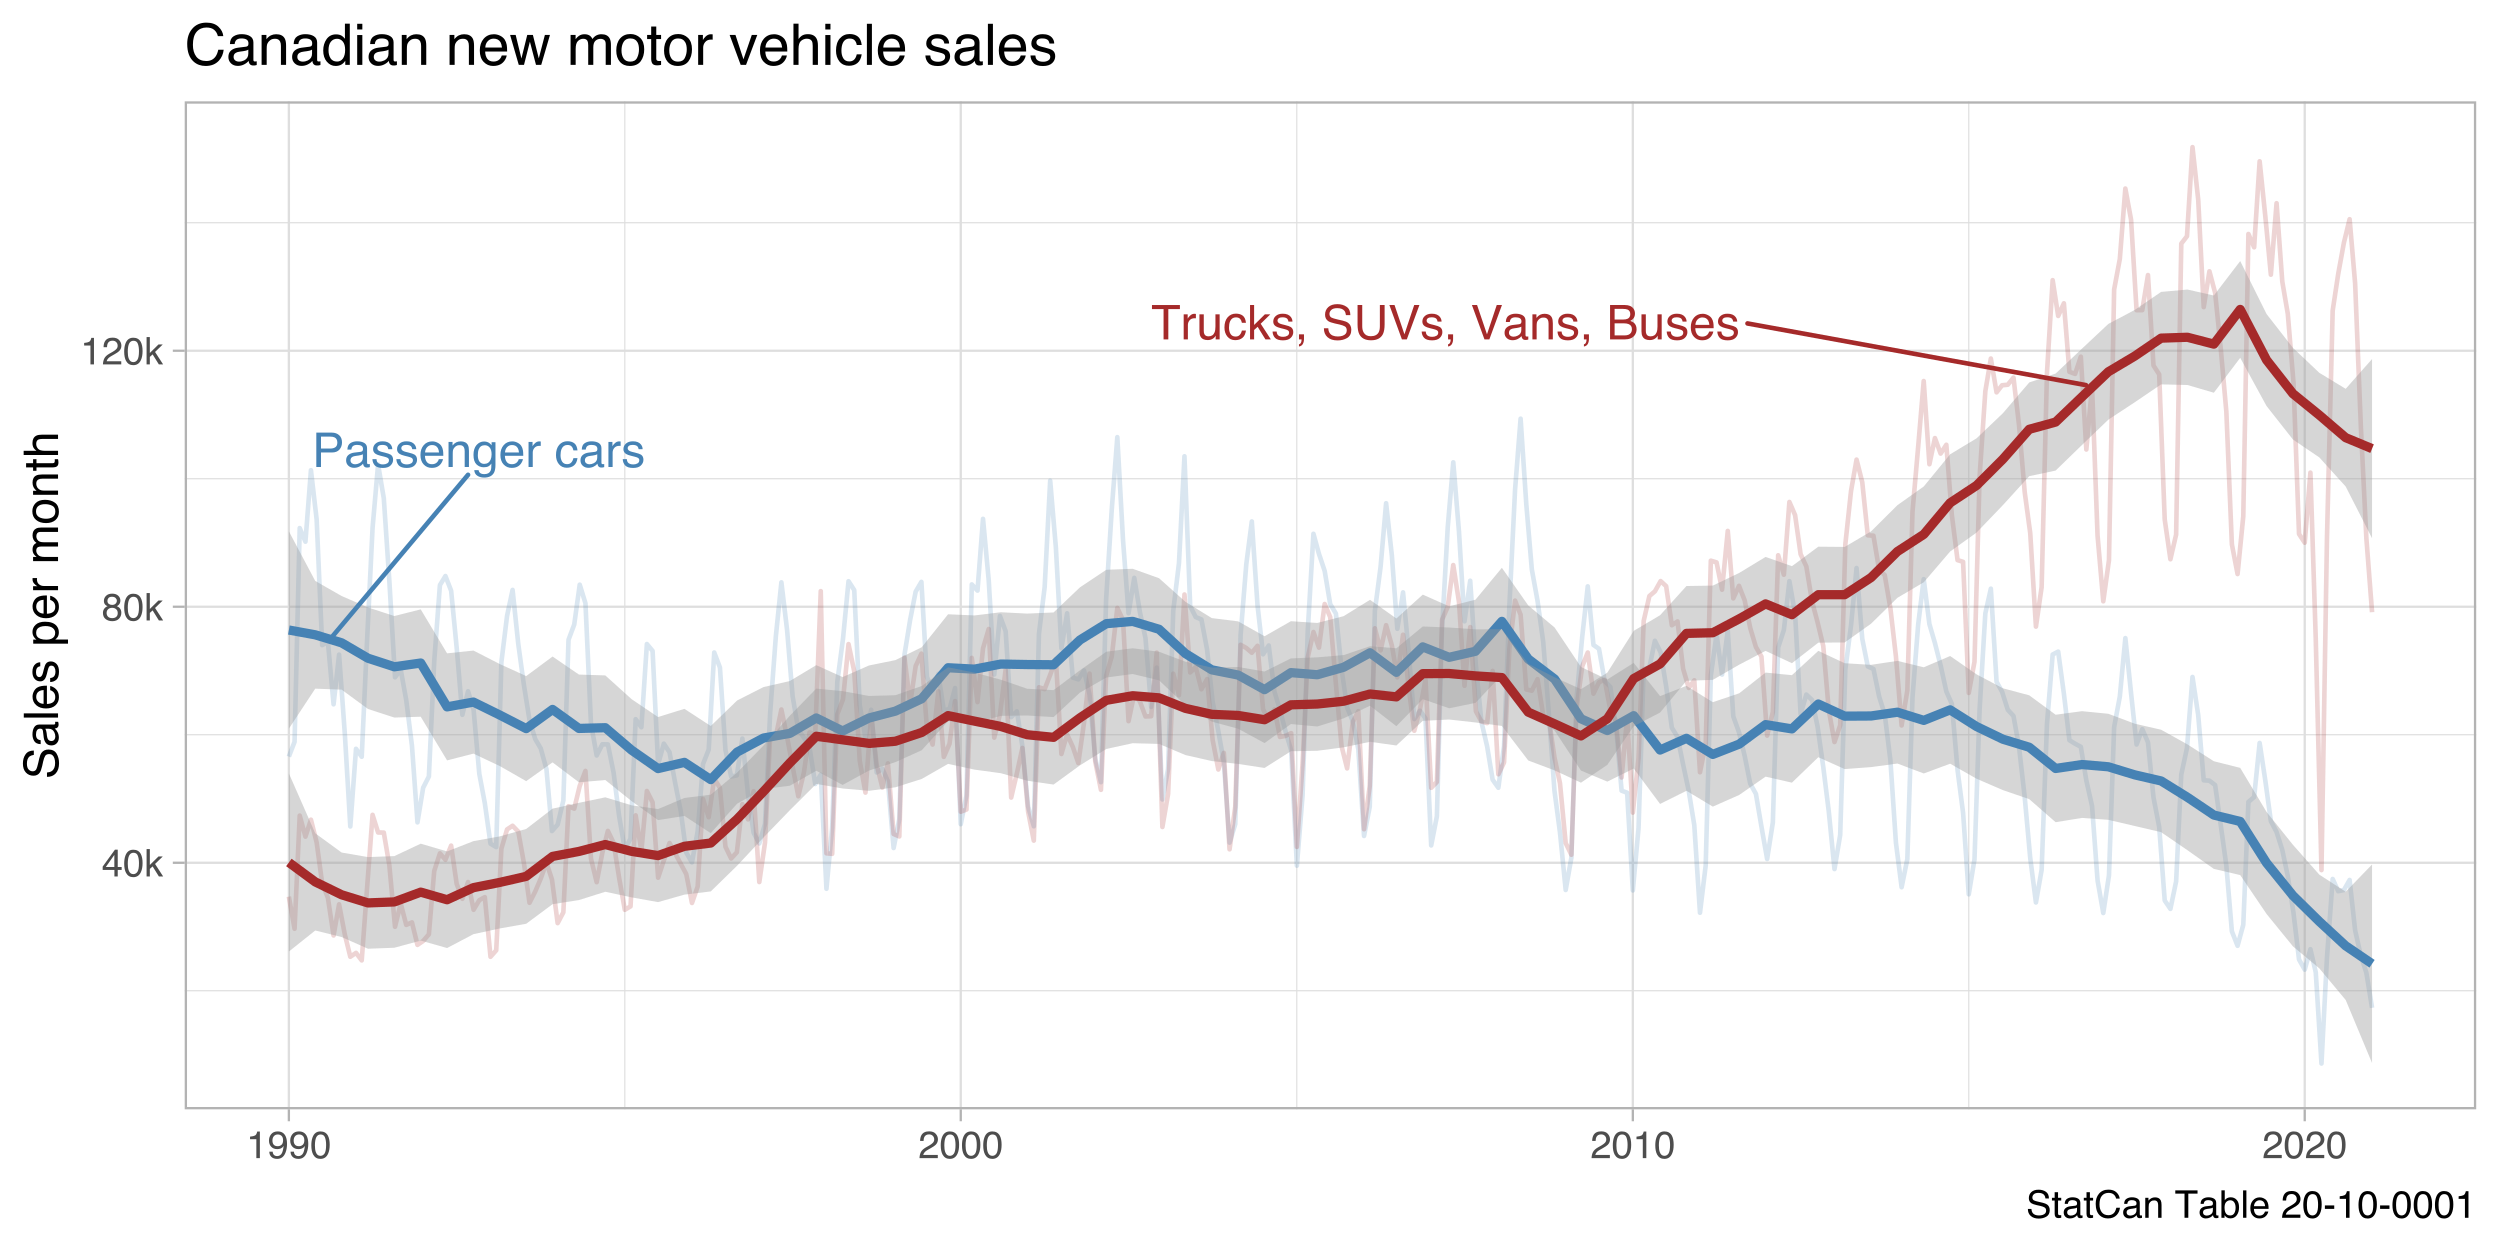 <?xml version="1.0" encoding="UTF-8"?>
<svg xmlns="http://www.w3.org/2000/svg" xmlns:xlink="http://www.w3.org/1999/xlink" width="576pt" height="288pt" viewBox="0 0 576 288" version="1.1">
<defs>
<g>
<symbol overflow="visible" id="glyph0-0">
<path style="stroke:none;" d="M 0.359 0 L 0.359 -7.922 L 6.641 -7.922 L 6.641 0 Z M 5.656 -1 L 5.656 -6.938 L 1.344 -6.938 L 1.344 -1 Z M 5.656 -1 "/>
</symbol>
<symbol overflow="visible" id="glyph0-1">
<path style="stroke:none;" d="M 0.938 -7.922 L 4.516 -7.922 C 5.211 -7.922 5.773 -7.723 6.203 -7.328 C 6.641 -6.93 6.859 -6.375 6.859 -5.656 C 6.859 -5.031 6.664 -4.488 6.281 -4.031 C 5.895 -3.57 5.305 -3.344 4.516 -3.344 L 2.016 -3.344 L 2.016 0 L 0.938 0 Z M 5.781 -5.641 C 5.781 -6.223 5.562 -6.617 5.125 -6.828 C 4.895 -6.941 4.57 -7 4.156 -7 L 2.016 -7 L 2.016 -4.25 L 4.156 -4.25 C 4.633 -4.25 5.023 -4.352 5.328 -4.562 C 5.629 -4.77 5.781 -5.129 5.781 -5.641 Z M 5.781 -5.641 "/>
</symbol>
<symbol overflow="visible" id="glyph0-2">
<path style="stroke:none;" d="M 1.453 -1.531 C 1.453 -1.25 1.555 -1.023 1.766 -0.859 C 1.973 -0.703 2.211 -0.625 2.484 -0.625 C 2.828 -0.625 3.16 -0.707 3.484 -0.875 C 4.023 -1.133 4.297 -1.562 4.297 -2.156 L 4.297 -2.938 C 4.172 -2.863 4.016 -2.801 3.828 -2.75 C 3.641 -2.695 3.457 -2.66 3.281 -2.641 L 2.703 -2.562 C 2.348 -2.52 2.082 -2.445 1.906 -2.344 C 1.602 -2.176 1.453 -1.906 1.453 -1.531 Z M 3.812 -3.5 C 4.031 -3.531 4.176 -3.625 4.25 -3.781 C 4.301 -3.863 4.328 -3.988 4.328 -4.156 C 4.328 -4.488 4.207 -4.727 3.969 -4.875 C 3.727 -5.02 3.391 -5.094 2.953 -5.094 C 2.453 -5.094 2.094 -4.957 1.875 -4.688 C 1.758 -4.531 1.68 -4.305 1.641 -4.016 L 0.734 -4.016 C 0.754 -4.723 0.984 -5.219 1.422 -5.5 C 1.867 -5.781 2.391 -5.922 2.984 -5.922 C 3.66 -5.922 4.211 -5.789 4.641 -5.531 C 5.055 -5.27 5.266 -4.867 5.266 -4.328 L 5.266 -1 C 5.266 -0.895 5.285 -0.812 5.328 -0.75 C 5.367 -0.688 5.457 -0.656 5.594 -0.656 C 5.633 -0.656 5.68 -0.656 5.734 -0.656 C 5.785 -0.664 5.844 -0.676 5.906 -0.688 L 5.906 0.031 C 5.758 0.07 5.645 0.098 5.562 0.109 C 5.477 0.117 5.367 0.125 5.234 0.125 C 4.898 0.125 4.66 0.004 4.516 -0.234 C 4.43 -0.359 4.375 -0.535 4.344 -0.766 C 4.145 -0.504 3.859 -0.281 3.484 -0.094 C 3.117 0.094 2.711 0.188 2.266 0.188 C 1.734 0.188 1.297 0.023 0.953 -0.297 C 0.609 -0.617 0.438 -1.023 0.438 -1.516 C 0.438 -2.047 0.602 -2.457 0.938 -2.75 C 1.281 -3.051 1.723 -3.238 2.266 -3.312 Z M 3 -5.922 Z M 3 -5.922 "/>
</symbol>
<symbol overflow="visible" id="glyph0-3">
<path style="stroke:none;" d="M 1.297 -1.812 C 1.316 -1.488 1.395 -1.238 1.531 -1.062 C 1.781 -0.75 2.207 -0.594 2.812 -0.594 C 3.164 -0.594 3.477 -0.672 3.75 -0.828 C 4.031 -0.984 4.172 -1.227 4.172 -1.562 C 4.172 -1.812 4.055 -2 3.828 -2.125 C 3.691 -2.207 3.414 -2.301 3 -2.406 L 2.234 -2.594 C 1.742 -2.719 1.379 -2.852 1.141 -3 C 0.723 -3.258 0.516 -3.625 0.516 -4.094 C 0.516 -4.633 0.711 -5.07 1.109 -5.406 C 1.504 -5.75 2.035 -5.922 2.703 -5.922 C 3.566 -5.922 4.191 -5.664 4.578 -5.156 C 4.816 -4.832 4.938 -4.484 4.938 -4.109 L 4.016 -4.109 C 3.992 -4.328 3.914 -4.531 3.781 -4.719 C 3.562 -4.969 3.176 -5.094 2.625 -5.094 C 2.258 -5.094 1.977 -5.02 1.781 -4.875 C 1.594 -4.738 1.5 -4.555 1.5 -4.328 C 1.5 -4.078 1.625 -3.879 1.875 -3.734 C 2.02 -3.641 2.234 -3.555 2.516 -3.484 L 3.156 -3.328 C 3.852 -3.16 4.32 -3 4.562 -2.844 C 4.938 -2.594 5.125 -2.203 5.125 -1.672 C 5.125 -1.16 4.926 -0.719 4.531 -0.344 C 4.145 0.031 3.551 0.219 2.75 0.219 C 1.895 0.219 1.285 0.023 0.922 -0.359 C 0.566 -0.754 0.379 -1.238 0.359 -1.812 Z M 2.719 -5.922 Z M 2.719 -5.922 "/>
</symbol>
<symbol overflow="visible" id="glyph0-4">
<path style="stroke:none;" d="M 3.125 -5.906 C 3.531 -5.906 3.926 -5.805 4.312 -5.609 C 4.695 -5.422 4.988 -5.176 5.188 -4.875 C 5.383 -4.582 5.516 -4.238 5.578 -3.844 C 5.629 -3.582 5.656 -3.16 5.656 -2.578 L 1.422 -2.578 C 1.441 -1.992 1.582 -1.523 1.844 -1.172 C 2.102 -0.816 2.504 -0.641 3.047 -0.641 C 3.555 -0.641 3.961 -0.805 4.266 -1.141 C 4.43 -1.328 4.551 -1.551 4.625 -1.812 L 5.578 -1.812 C 5.555 -1.602 5.473 -1.367 5.328 -1.109 C 5.191 -0.848 5.035 -0.633 4.859 -0.469 C 4.555 -0.176 4.191 0.02 3.766 0.125 C 3.523 0.176 3.258 0.203 2.969 0.203 C 2.25 0.203 1.641 -0.055 1.141 -0.578 C 0.641 -1.098 0.391 -1.832 0.391 -2.781 C 0.391 -3.707 0.641 -4.457 1.141 -5.031 C 1.648 -5.613 2.312 -5.906 3.125 -5.906 Z M 4.672 -3.344 C 4.629 -3.77 4.535 -4.109 4.391 -4.359 C 4.117 -4.828 3.676 -5.062 3.062 -5.062 C 2.613 -5.062 2.238 -4.898 1.938 -4.578 C 1.633 -4.254 1.473 -3.844 1.453 -3.344 Z M 3.031 -5.922 Z M 3.031 -5.922 "/>
</symbol>
<symbol overflow="visible" id="glyph0-5">
<path style="stroke:none;" d="M 0.719 -5.781 L 1.641 -5.781 L 1.641 -4.953 C 1.91 -5.297 2.195 -5.539 2.5 -5.688 C 2.812 -5.832 3.148 -5.906 3.516 -5.906 C 4.336 -5.906 4.895 -5.617 5.188 -5.047 C 5.344 -4.734 5.422 -4.285 5.422 -3.703 L 5.422 0 L 4.438 0 L 4.438 -3.641 C 4.438 -3.992 4.383 -4.281 4.281 -4.5 C 4.102 -4.852 3.789 -5.031 3.344 -5.031 C 3.113 -5.031 2.922 -5.008 2.766 -4.969 C 2.504 -4.883 2.273 -4.723 2.078 -4.484 C 1.91 -4.297 1.801 -4.098 1.75 -3.891 C 1.707 -3.691 1.688 -3.406 1.688 -3.031 L 1.688 0 L 0.719 0 Z M 3 -5.922 Z M 3 -5.922 "/>
</symbol>
<symbol overflow="visible" id="glyph0-6">
<path style="stroke:none;" d="M 2.75 -5.875 C 3.207 -5.875 3.602 -5.766 3.938 -5.547 C 4.125 -5.422 4.312 -5.238 4.5 -5 L 4.5 -5.719 L 5.391 -5.719 L 5.391 -0.469 C 5.391 0.258 5.285 0.836 5.078 1.266 C 4.672 2.047 3.906 2.438 2.781 2.438 C 2.164 2.438 1.645 2.297 1.219 2.016 C 0.789 1.742 0.551 1.312 0.5 0.719 L 1.5 0.719 C 1.539 0.977 1.633 1.176 1.781 1.312 C 2 1.531 2.344 1.641 2.812 1.641 C 3.551 1.641 4.035 1.379 4.266 0.859 C 4.41 0.547 4.473 -0.004 4.453 -0.797 C 4.266 -0.504 4.031 -0.285 3.75 -0.141 C 3.477 -0.004 3.117 0.062 2.672 0.062 C 2.047 0.062 1.5 -0.156 1.031 -0.594 C 0.562 -1.039 0.328 -1.773 0.328 -2.797 C 0.328 -3.766 0.562 -4.52 1.031 -5.062 C 1.508 -5.602 2.082 -5.875 2.75 -5.875 Z M 4.5 -2.906 C 4.5 -3.625 4.348 -4.156 4.047 -4.5 C 3.754 -4.844 3.379 -5.016 2.922 -5.016 C 2.242 -5.016 1.781 -4.695 1.531 -4.062 C 1.395 -3.719 1.328 -3.27 1.328 -2.719 C 1.328 -2.07 1.457 -1.578 1.719 -1.234 C 1.988 -0.891 2.344 -0.719 2.781 -0.719 C 3.477 -0.719 3.973 -1.035 4.266 -1.672 C 4.422 -2.023 4.5 -2.438 4.5 -2.906 Z M 2.859 -5.922 Z M 2.859 -5.922 "/>
</symbol>
<symbol overflow="visible" id="glyph0-7">
<path style="stroke:none;" d="M 0.734 -5.781 L 1.656 -5.781 L 1.656 -4.781 C 1.738 -4.977 1.926 -5.211 2.219 -5.484 C 2.508 -5.766 2.848 -5.906 3.234 -5.906 C 3.254 -5.906 3.285 -5.898 3.328 -5.891 C 3.367 -5.891 3.441 -5.883 3.547 -5.875 L 3.547 -4.859 C 3.492 -4.867 3.441 -4.875 3.391 -4.875 C 3.336 -4.875 3.285 -4.875 3.234 -4.875 C 2.742 -4.875 2.363 -4.719 2.094 -4.406 C 1.832 -4.094 1.703 -3.734 1.703 -3.328 L 1.703 0 L 0.734 0 Z M 0.734 -5.781 "/>
</symbol>
<symbol overflow="visible" id="glyph0-8">
<path style="stroke:none;" d=""/>
</symbol>
<symbol overflow="visible" id="glyph0-9">
<path style="stroke:none;" d="M 2.938 -5.938 C 3.594 -5.938 4.125 -5.781 4.531 -5.469 C 4.938 -5.156 5.18 -4.609 5.266 -3.828 L 4.328 -3.828 C 4.266 -4.191 4.129 -4.488 3.922 -4.719 C 3.723 -4.957 3.395 -5.078 2.938 -5.078 C 2.32 -5.078 1.879 -4.773 1.609 -4.172 C 1.441 -3.773 1.359 -3.289 1.359 -2.719 C 1.359 -2.133 1.477 -1.645 1.719 -1.25 C 1.969 -0.852 2.352 -0.656 2.875 -0.656 C 3.281 -0.656 3.598 -0.781 3.828 -1.031 C 4.066 -1.281 4.234 -1.617 4.328 -2.047 L 5.266 -2.047 C 5.16 -1.273 4.891 -0.711 4.453 -0.359 C 4.023 -0.004 3.473 0.172 2.797 0.172 C 2.047 0.172 1.441 -0.102 0.984 -0.656 C 0.535 -1.207 0.312 -1.898 0.312 -2.734 C 0.312 -3.742 0.555 -4.531 1.047 -5.094 C 1.547 -5.656 2.176 -5.938 2.938 -5.938 Z M 2.781 -5.922 Z M 2.781 -5.922 "/>
</symbol>
<symbol overflow="visible" id="glyph0-10">
<path style="stroke:none;" d="M 6.609 -7.922 L 6.609 -6.984 L 3.938 -6.984 L 3.938 0 L 2.844 0 L 2.844 -6.984 L 0.172 -6.984 L 0.172 -7.922 Z M 6.609 -7.922 "/>
</symbol>
<symbol overflow="visible" id="glyph0-11">
<path style="stroke:none;" d="M 1.688 -5.781 L 1.688 -1.938 C 1.688 -1.645 1.734 -1.406 1.828 -1.219 C 1.992 -0.875 2.312 -0.703 2.781 -0.703 C 3.457 -0.703 3.922 -1.004 4.172 -1.609 C 4.305 -1.93 4.375 -2.375 4.375 -2.938 L 4.375 -5.781 L 5.344 -5.781 L 5.344 0 L 4.422 0 L 4.438 -0.859 C 4.312 -0.629 4.156 -0.441 3.969 -0.297 C 3.594 0.004 3.141 0.156 2.609 0.156 C 1.785 0.156 1.227 -0.117 0.938 -0.672 C 0.77 -0.961 0.688 -1.352 0.688 -1.844 L 0.688 -5.781 Z M 3.016 -5.922 Z M 3.016 -5.922 "/>
</symbol>
<symbol overflow="visible" id="glyph0-12">
<path style="stroke:none;" d="M 0.688 -7.922 L 1.625 -7.922 L 1.625 -3.328 L 4.109 -5.781 L 5.359 -5.781 L 3.141 -3.609 L 5.484 0 L 4.234 0 L 2.438 -2.906 L 1.625 -2.172 L 1.625 0 L 0.688 0 Z M 0.688 -7.922 "/>
</symbol>
<symbol overflow="visible" id="glyph0-13">
<path style="stroke:none;" d="M 0.922 1.125 C 1.172 1.082 1.344 0.91 1.438 0.609 C 1.488 0.441 1.516 0.285 1.516 0.141 C 1.516 0.109 1.516 0.082 1.516 0.062 C 1.516 0.039 1.508 0.02 1.5 0 L 0.922 0 L 0.922 -1.172 L 2.078 -1.172 L 2.078 -0.094 C 2.078 0.344 1.988 0.723 1.812 1.047 C 1.633 1.367 1.336 1.566 0.922 1.641 Z M 0.922 1.125 "/>
</symbol>
<symbol overflow="visible" id="glyph0-14">
<path style="stroke:none;" d="M 1.547 -2.562 C 1.566 -2.102 1.672 -1.738 1.859 -1.469 C 2.211 -0.938 2.844 -0.672 3.75 -0.672 C 4.145 -0.672 4.508 -0.727 4.844 -0.844 C 5.477 -1.07 5.797 -1.473 5.797 -2.047 C 5.797 -2.473 5.664 -2.781 5.406 -2.969 C 5.125 -3.145 4.691 -3.301 4.109 -3.438 L 3.047 -3.672 C 2.336 -3.836 1.836 -4.016 1.547 -4.203 C 1.047 -4.535 0.797 -5.031 0.797 -5.688 C 0.797 -6.395 1.039 -6.977 1.531 -7.438 C 2.031 -7.895 2.727 -8.125 3.625 -8.125 C 4.457 -8.125 5.164 -7.922 5.75 -7.516 C 6.332 -7.117 6.625 -6.477 6.625 -5.594 L 5.609 -5.594 C 5.555 -6.02 5.441 -6.348 5.266 -6.578 C 4.941 -6.992 4.383 -7.203 3.594 -7.203 C 2.969 -7.203 2.516 -7.066 2.234 -6.797 C 1.953 -6.523 1.812 -6.219 1.812 -5.875 C 1.812 -5.477 1.973 -5.191 2.297 -5.016 C 2.516 -4.898 3 -4.754 3.75 -4.578 L 4.859 -4.328 C 5.391 -4.203 5.801 -4.035 6.094 -3.828 C 6.594 -3.461 6.844 -2.926 6.844 -2.219 C 6.844 -1.344 6.523 -0.711 5.891 -0.328 C 5.254 0.047 4.516 0.234 3.672 0.234 C 2.68 0.234 1.91 -0.016 1.359 -0.516 C 0.797 -1.016 0.52 -1.695 0.531 -2.562 Z M 3.719 -8.141 Z M 3.719 -8.141 "/>
</symbol>
<symbol overflow="visible" id="glyph0-15">
<path style="stroke:none;" d="M 2 -7.922 L 2 -3.031 C 2 -2.445 2.109 -1.969 2.328 -1.594 C 2.648 -1.02 3.191 -0.734 3.953 -0.734 C 4.859 -0.734 5.473 -1.039 5.797 -1.656 C 5.973 -2 6.062 -2.457 6.062 -3.031 L 6.062 -7.922 L 7.156 -7.922 L 7.156 -3.469 C 7.156 -2.5 7.023 -1.75 6.766 -1.219 C 6.285 -0.27 5.375 0.203 4.031 0.203 C 2.695 0.203 1.789 -0.27 1.312 -1.219 C 1.051 -1.75 0.922 -2.5 0.922 -3.469 L 0.922 -7.922 Z M 4.047 -7.922 Z M 4.047 -7.922 "/>
</symbol>
<symbol overflow="visible" id="glyph0-16">
<path style="stroke:none;" d="M 1.469 -7.922 L 3.75 -1.172 L 6 -7.922 L 7.203 -7.922 L 4.297 0 L 3.172 0 L 0.281 -7.922 Z M 1.469 -7.922 "/>
</symbol>
<symbol overflow="visible" id="glyph0-17">
<path style="stroke:none;" d="M 3.812 -4.578 C 4.27 -4.578 4.625 -4.641 4.875 -4.766 C 5.27 -4.961 5.469 -5.316 5.469 -5.828 C 5.469 -6.348 5.258 -6.695 4.844 -6.875 C 4.602 -6.977 4.25 -7.031 3.781 -7.031 L 1.859 -7.031 L 1.859 -4.578 Z M 4.188 -0.922 C 4.844 -0.922 5.312 -1.109 5.594 -1.484 C 5.77 -1.723 5.859 -2.016 5.859 -2.359 C 5.859 -2.93 5.598 -3.32 5.078 -3.531 C 4.805 -3.645 4.445 -3.703 4 -3.703 L 1.859 -3.703 L 1.859 -0.922 Z M 0.812 -7.922 L 4.219 -7.922 C 5.145 -7.922 5.805 -7.645 6.203 -7.094 C 6.43 -6.77 6.547 -6.391 6.547 -5.953 C 6.547 -5.453 6.398 -5.047 6.109 -4.734 C 5.961 -4.566 5.754 -4.41 5.484 -4.266 C 5.891 -4.109 6.191 -3.938 6.391 -3.75 C 6.742 -3.395 6.922 -2.914 6.922 -2.312 C 6.922 -1.801 6.766 -1.336 6.453 -0.922 C 5.973 -0.305 5.211 0 4.172 0 L 0.812 0 Z M 0.812 -7.922 "/>
</symbol>
<symbol overflow="visible" id="glyph1-0">
<path style="stroke:none;" d="M 0.281 0 L 0.281 -6.312 L 5.297 -6.312 L 5.297 0 Z M 4.5 -0.797 L 4.5 -5.516 L 1.078 -5.516 L 1.078 -0.797 Z M 4.5 -0.797 "/>
</symbol>
<symbol overflow="visible" id="glyph1-1">
<path style="stroke:none;" d="M 2.906 -2.172 L 2.906 -4.969 L 0.938 -2.172 Z M 2.922 0 L 2.922 -1.5 L 0.219 -1.5 L 0.219 -2.266 L 3.047 -6.172 L 3.688 -6.172 L 3.688 -2.172 L 4.594 -2.172 L 4.594 -1.5 L 3.688 -1.5 L 3.688 0 Z M 2.922 0 "/>
</symbol>
<symbol overflow="visible" id="glyph1-2">
<path style="stroke:none;" d="M 2.375 -6.156 C 3.176 -6.156 3.754 -5.828 4.109 -5.172 C 4.379 -4.66 4.516 -3.961 4.516 -3.078 C 4.516 -2.242 4.391 -1.555 4.141 -1.016 C 3.785 -0.223 3.195 0.172 2.375 0.172 C 1.633 0.172 1.082 -0.148 0.719 -0.797 C 0.426 -1.328 0.281 -2.047 0.281 -2.953 C 0.281 -3.648 0.367 -4.25 0.547 -4.75 C 0.879 -5.688 1.488 -6.156 2.375 -6.156 Z M 2.375 -0.531 C 2.77 -0.531 3.086 -0.707 3.328 -1.062 C 3.566 -1.426 3.688 -2.086 3.688 -3.047 C 3.688 -3.754 3.598 -4.332 3.422 -4.781 C 3.254 -5.227 2.922 -5.453 2.422 -5.453 C 1.973 -5.453 1.641 -5.238 1.422 -4.812 C 1.211 -4.383 1.109 -3.754 1.109 -2.922 C 1.109 -2.297 1.176 -1.789 1.312 -1.406 C 1.52 -0.82 1.875 -0.531 2.375 -0.531 Z M 2.375 -0.531 "/>
</symbol>
<symbol overflow="visible" id="glyph1-3">
<path style="stroke:none;" d="M 0.547 -6.312 L 1.297 -6.312 L 1.297 -2.641 L 3.281 -4.594 L 4.266 -4.594 L 2.5 -2.875 L 4.359 0 L 3.375 0 L 1.938 -2.312 L 1.297 -1.734 L 1.297 0 L 0.547 0 Z M 0.547 -6.312 "/>
</symbol>
<symbol overflow="visible" id="glyph1-4">
<path style="stroke:none;" d="M 2.391 -3.578 C 2.734 -3.578 3 -3.672 3.188 -3.859 C 3.383 -4.047 3.484 -4.273 3.484 -4.547 C 3.484 -4.773 3.391 -4.984 3.203 -5.172 C 3.016 -5.359 2.734 -5.453 2.359 -5.453 C 1.992 -5.453 1.727 -5.359 1.562 -5.172 C 1.395 -4.984 1.312 -4.758 1.312 -4.5 C 1.312 -4.207 1.414 -3.977 1.625 -3.812 C 1.844 -3.656 2.098 -3.578 2.391 -3.578 Z M 2.438 -0.531 C 2.801 -0.531 3.098 -0.625 3.328 -0.812 C 3.566 -1.008 3.688 -1.301 3.688 -1.688 C 3.688 -2.082 3.562 -2.383 3.312 -2.594 C 3.07 -2.801 2.766 -2.906 2.391 -2.906 C 2.016 -2.906 1.707 -2.797 1.469 -2.578 C 1.238 -2.367 1.125 -2.078 1.125 -1.703 C 1.125 -1.391 1.227 -1.113 1.438 -0.875 C 1.656 -0.645 1.988 -0.531 2.438 -0.531 Z M 1.344 -3.281 C 1.125 -3.375 0.957 -3.477 0.844 -3.594 C 0.613 -3.82 0.5 -4.125 0.5 -4.5 C 0.5 -4.957 0.664 -5.348 1 -5.672 C 1.332 -6.004 1.801 -6.172 2.406 -6.172 C 3 -6.172 3.461 -6.016 3.797 -5.703 C 4.129 -5.391 4.297 -5.023 4.297 -4.609 C 4.297 -4.223 4.195 -3.914 4 -3.688 C 3.895 -3.551 3.727 -3.414 3.5 -3.281 C 3.758 -3.164 3.961 -3.031 4.109 -2.875 C 4.379 -2.594 4.516 -2.223 4.516 -1.766 C 4.516 -1.223 4.332 -0.766 3.969 -0.391 C 3.602 -0.016 3.086 0.172 2.422 0.172 C 1.828 0.172 1.32 0.008 0.906 -0.312 C 0.488 -0.633 0.281 -1.109 0.281 -1.734 C 0.281 -2.086 0.367 -2.395 0.547 -2.656 C 0.723 -2.926 0.988 -3.133 1.344 -3.281 Z M 1.344 -3.281 "/>
</symbol>
<symbol overflow="visible" id="glyph1-5">
<path style="stroke:none;" d="M 0.844 -4.359 L 0.844 -4.953 C 1.395 -5.004 1.781 -5.094 2 -5.219 C 2.227 -5.344 2.395 -5.645 2.5 -6.125 L 3.109 -6.125 L 3.109 0 L 2.297 0 L 2.297 -4.359 Z M 0.844 -4.359 "/>
</symbol>
<symbol overflow="visible" id="glyph1-6">
<path style="stroke:none;" d="M 0.281 0 C 0.301 -0.531 0.406 -0.988 0.594 -1.375 C 0.789 -1.77 1.164 -2.129 1.719 -2.453 L 2.547 -2.922 C 2.91 -3.141 3.164 -3.328 3.312 -3.484 C 3.551 -3.711 3.672 -3.984 3.672 -4.297 C 3.672 -4.648 3.562 -4.93 3.344 -5.141 C 3.133 -5.359 2.848 -5.469 2.484 -5.469 C 1.961 -5.469 1.598 -5.266 1.391 -4.859 C 1.285 -4.648 1.227 -4.352 1.219 -3.969 L 0.422 -3.969 C 0.43 -4.5 0.531 -4.938 0.719 -5.281 C 1.051 -5.875 1.645 -6.172 2.5 -6.172 C 3.195 -6.172 3.707 -5.977 4.031 -5.594 C 4.363 -5.219 4.531 -4.797 4.531 -4.328 C 4.531 -3.836 4.352 -3.414 4 -3.062 C 3.801 -2.863 3.441 -2.617 2.922 -2.328 L 2.344 -2 C 2.062 -1.844 1.836 -1.695 1.672 -1.562 C 1.391 -1.312 1.211 -1.035 1.141 -0.734 L 4.5 -0.734 L 4.5 0 Z M 0.281 0 "/>
</symbol>
<symbol overflow="visible" id="glyph1-7">
<path style="stroke:none;" d="M 1.172 -1.484 C 1.191 -1.055 1.352 -0.758 1.656 -0.594 C 1.82 -0.508 2 -0.469 2.188 -0.469 C 2.562 -0.469 2.879 -0.617 3.141 -0.922 C 3.398 -1.234 3.582 -1.863 3.688 -2.812 C 3.52 -2.539 3.305 -2.348 3.047 -2.234 C 2.797 -2.129 2.523 -2.078 2.234 -2.078 C 1.641 -2.078 1.172 -2.258 0.828 -2.625 C 0.484 -2.988 0.312 -3.461 0.312 -4.047 C 0.312 -4.609 0.477 -5.098 0.812 -5.516 C 1.156 -5.941 1.66 -6.156 2.328 -6.156 C 3.223 -6.156 3.844 -5.754 4.188 -4.953 C 4.375 -4.504 4.469 -3.945 4.469 -3.281 C 4.469 -2.531 4.352 -1.863 4.125 -1.281 C 3.75 -0.312 3.113 0.172 2.219 0.172 C 1.625 0.172 1.172 0.016 0.859 -0.297 C 0.547 -0.609 0.391 -1.004 0.391 -1.484 Z M 2.344 -2.75 C 2.645 -2.75 2.922 -2.848 3.172 -3.047 C 3.43 -3.254 3.562 -3.609 3.562 -4.109 C 3.562 -4.566 3.445 -4.906 3.219 -5.125 C 2.988 -5.344 2.695 -5.453 2.344 -5.453 C 1.969 -5.453 1.664 -5.32 1.438 -5.062 C 1.219 -4.812 1.109 -4.477 1.109 -4.062 C 1.109 -3.656 1.207 -3.332 1.406 -3.094 C 1.602 -2.863 1.914 -2.75 2.344 -2.75 Z M 2.344 -2.75 "/>
</symbol>
<symbol overflow="visible" id="glyph1-8">
<path style="stroke:none;" d="M 1.234 -2.031 C 1.254 -1.676 1.336 -1.383 1.484 -1.156 C 1.766 -0.738 2.266 -0.531 2.984 -0.531 C 3.305 -0.531 3.598 -0.578 3.859 -0.672 C 4.367 -0.848 4.625 -1.164 4.625 -1.625 C 4.625 -1.969 4.516 -2.211 4.297 -2.359 C 4.078 -2.504 3.738 -2.629 3.281 -2.734 L 2.422 -2.922 C 1.859 -3.055 1.461 -3.195 1.234 -3.344 C 0.836 -3.602 0.641 -4 0.641 -4.531 C 0.641 -5.094 0.832 -5.555 1.219 -5.922 C 1.613 -6.285 2.172 -6.469 2.891 -6.469 C 3.555 -6.469 4.117 -6.305 4.578 -5.984 C 5.035 -5.672 5.266 -5.16 5.266 -4.453 L 4.469 -4.453 C 4.426 -4.797 4.332 -5.055 4.188 -5.234 C 3.926 -5.566 3.484 -5.734 2.859 -5.734 C 2.359 -5.734 2 -5.625 1.781 -5.406 C 1.562 -5.195 1.453 -4.953 1.453 -4.672 C 1.453 -4.359 1.578 -4.133 1.828 -4 C 2.004 -3.906 2.391 -3.789 2.984 -3.656 L 3.859 -3.453 C 4.285 -3.348 4.617 -3.211 4.859 -3.047 C 5.254 -2.754 5.453 -2.328 5.453 -1.766 C 5.453 -1.066 5.195 -0.566 4.688 -0.266 C 4.188 0.035 3.598 0.188 2.922 0.188 C 2.141 0.188 1.523 -0.016 1.078 -0.422 C 0.629 -0.816 0.41 -1.352 0.422 -2.031 Z M 2.953 -6.484 Z M 2.953 -6.484 "/>
</symbol>
<symbol overflow="visible" id="glyph1-9">
<path style="stroke:none;" d="M 0.719 -5.891 L 1.5 -5.891 L 1.5 -4.594 L 2.234 -4.594 L 2.234 -3.969 L 1.5 -3.969 L 1.5 -0.969 C 1.5 -0.801 1.555 -0.691 1.672 -0.641 C 1.723 -0.609 1.82 -0.594 1.969 -0.594 C 2 -0.594 2.035 -0.594 2.078 -0.594 C 2.129 -0.594 2.18 -0.598 2.234 -0.609 L 2.234 0 C 2.148 0.02 2.055 0.035 1.953 0.047 C 1.859 0.066 1.758 0.078 1.656 0.078 C 1.289 0.078 1.039 -0.016 0.906 -0.203 C 0.781 -0.391 0.719 -0.629 0.719 -0.922 L 0.719 -3.969 L 0.094 -3.969 L 0.094 -4.594 L 0.719 -4.594 Z M 0.719 -5.891 "/>
</symbol>
<symbol overflow="visible" id="glyph1-10">
<path style="stroke:none;" d="M 1.156 -1.219 C 1.156 -1 1.238 -0.82 1.406 -0.688 C 1.57 -0.562 1.766 -0.5 1.984 -0.5 C 2.254 -0.5 2.52 -0.562 2.781 -0.688 C 3.207 -0.895 3.422 -1.238 3.422 -1.719 L 3.422 -2.344 C 3.328 -2.281 3.203 -2.227 3.047 -2.188 C 2.898 -2.145 2.754 -2.117 2.609 -2.109 L 2.141 -2.047 C 1.867 -2.004 1.66 -1.945 1.516 -1.875 C 1.273 -1.738 1.156 -1.52 1.156 -1.219 Z M 3.031 -2.781 C 3.207 -2.812 3.328 -2.891 3.391 -3.016 C 3.422 -3.078 3.438 -3.176 3.438 -3.312 C 3.438 -3.57 3.344 -3.758 3.156 -3.875 C 2.969 -4 2.703 -4.062 2.359 -4.062 C 1.953 -4.062 1.664 -3.953 1.5 -3.734 C 1.406 -3.609 1.344 -3.43 1.312 -3.203 L 0.594 -3.203 C 0.602 -3.766 0.785 -4.156 1.141 -4.375 C 1.492 -4.602 1.906 -4.719 2.375 -4.719 C 2.914 -4.719 3.352 -4.613 3.688 -4.406 C 4.02 -4.195 4.188 -3.875 4.188 -3.438 L 4.188 -0.797 C 4.188 -0.711 4.203 -0.645 4.234 -0.594 C 4.273 -0.551 4.348 -0.531 4.453 -0.531 C 4.484 -0.531 4.52 -0.531 4.562 -0.531 C 4.602 -0.531 4.648 -0.535 4.703 -0.547 L 4.703 0.016 C 4.578 0.055 4.484 0.078 4.422 0.078 C 4.359 0.086 4.273 0.094 4.172 0.094 C 3.898 0.094 3.707 0 3.594 -0.188 C 3.531 -0.281 3.484 -0.422 3.453 -0.609 C 3.297 -0.398 3.07 -0.219 2.781 -0.062 C 2.488 0.082 2.16 0.156 1.797 0.156 C 1.367 0.156 1.02 0.023 0.75 -0.234 C 0.488 -0.492 0.359 -0.816 0.359 -1.203 C 0.359 -1.629 0.488 -1.957 0.75 -2.188 C 1.02 -2.426 1.367 -2.578 1.797 -2.641 Z M 2.391 -4.719 Z M 2.391 -4.719 "/>
</symbol>
<symbol overflow="visible" id="glyph1-11">
<path style="stroke:none;" d="M 3.328 -6.484 C 4.129 -6.484 4.75 -6.27 5.188 -5.844 C 5.625 -5.426 5.867 -4.953 5.922 -4.422 L 5.094 -4.422 C 5 -4.828 4.812 -5.145 4.531 -5.375 C 4.25 -5.613 3.852 -5.734 3.344 -5.734 C 2.719 -5.734 2.211 -5.516 1.828 -5.078 C 1.453 -4.641 1.266 -3.973 1.266 -3.078 C 1.266 -2.336 1.438 -1.738 1.781 -1.281 C 2.125 -0.82 2.633 -0.594 3.312 -0.594 C 3.945 -0.594 4.43 -0.832 4.766 -1.312 C 4.93 -1.57 5.062 -1.906 5.156 -2.312 L 5.984 -2.312 C 5.91 -1.656 5.664 -1.102 5.25 -0.656 C 4.75 -0.113 4.07 0.156 3.219 0.156 C 2.488 0.156 1.875 -0.062 1.375 -0.5 C 0.719 -1.094 0.391 -2 0.391 -3.219 C 0.391 -4.156 0.633 -4.922 1.125 -5.516 C 1.656 -6.16 2.391 -6.484 3.328 -6.484 Z M 3.156 -6.484 Z M 3.156 -6.484 "/>
</symbol>
<symbol overflow="visible" id="glyph1-12">
<path style="stroke:none;" d="M 0.562 -4.594 L 1.297 -4.594 L 1.297 -3.953 C 1.516 -4.211 1.742 -4.398 1.984 -4.516 C 2.234 -4.641 2.508 -4.703 2.812 -4.703 C 3.457 -4.703 3.895 -4.473 4.125 -4.016 C 4.25 -3.766 4.312 -3.41 4.312 -2.953 L 4.312 0 L 3.531 0 L 3.531 -2.906 C 3.531 -3.176 3.488 -3.398 3.406 -3.578 C 3.27 -3.859 3.02 -4 2.656 -4 C 2.477 -4 2.328 -3.984 2.203 -3.953 C 1.992 -3.891 1.812 -3.766 1.656 -3.578 C 1.52 -3.422 1.43 -3.258 1.391 -3.094 C 1.359 -2.938 1.344 -2.707 1.344 -2.406 L 1.344 0 L 0.562 0 Z M 2.391 -4.719 Z M 2.391 -4.719 "/>
</symbol>
<symbol overflow="visible" id="glyph1-13">
<path style="stroke:none;" d=""/>
</symbol>
<symbol overflow="visible" id="glyph1-14">
<path style="stroke:none;" d="M 5.266 -6.312 L 5.266 -5.562 L 3.141 -5.562 L 3.141 0 L 2.266 0 L 2.266 -5.562 L 0.141 -5.562 L 0.141 -6.312 Z M 5.266 -6.312 "/>
</symbol>
<symbol overflow="visible" id="glyph1-15">
<path style="stroke:none;" d="M 0.5 -6.328 L 1.266 -6.328 L 1.266 -4.047 C 1.43 -4.266 1.629 -4.43 1.859 -4.547 C 2.098 -4.66 2.352 -4.719 2.625 -4.719 C 3.195 -4.719 3.66 -4.52 4.016 -4.125 C 4.379 -3.738 4.562 -3.16 4.562 -2.391 C 4.562 -1.66 4.383 -1.055 4.031 -0.578 C 3.676 -0.098 3.188 0.141 2.562 0.141 C 2.219 0.141 1.922 0.055 1.672 -0.109 C 1.535 -0.203 1.383 -0.363 1.219 -0.594 L 1.219 0 L 0.5 0 Z M 2.516 -0.531 C 2.93 -0.531 3.242 -0.695 3.453 -1.031 C 3.66 -1.363 3.766 -1.801 3.766 -2.344 C 3.766 -2.832 3.66 -3.234 3.453 -3.547 C 3.242 -3.867 2.938 -4.031 2.531 -4.031 C 2.188 -4.031 1.879 -3.898 1.609 -3.641 C 1.348 -3.379 1.219 -2.945 1.219 -2.344 C 1.219 -1.914 1.27 -1.566 1.375 -1.297 C 1.582 -0.785 1.961 -0.531 2.516 -0.531 Z M 2.516 -0.531 "/>
</symbol>
<symbol overflow="visible" id="glyph1-16">
<path style="stroke:none;" d="M 0.594 -6.312 L 1.359 -6.312 L 1.359 0 L 0.594 0 Z M 0.594 -6.312 "/>
</symbol>
<symbol overflow="visible" id="glyph1-17">
<path style="stroke:none;" d="M 2.484 -4.703 C 2.805 -4.703 3.117 -4.625 3.422 -4.469 C 3.734 -4.32 3.969 -4.125 4.125 -3.875 C 4.281 -3.645 4.383 -3.375 4.438 -3.062 C 4.488 -2.852 4.516 -2.516 4.516 -2.047 L 1.141 -2.047 C 1.148 -1.586 1.258 -1.211 1.469 -0.922 C 1.676 -0.641 1.992 -0.5 2.422 -0.5 C 2.828 -0.5 3.148 -0.633 3.391 -0.906 C 3.523 -1.062 3.625 -1.238 3.688 -1.438 L 4.453 -1.438 C 4.43 -1.27 4.363 -1.082 4.25 -0.875 C 4.133 -0.664 4.004 -0.5 3.859 -0.375 C 3.629 -0.145 3.344 0.008 3 0.094 C 2.812 0.133 2.598 0.156 2.359 0.156 C 1.785 0.156 1.301 -0.051 0.906 -0.469 C 0.508 -0.883 0.312 -1.469 0.312 -2.219 C 0.312 -2.945 0.508 -3.539 0.906 -4 C 1.312 -4.469 1.836 -4.703 2.484 -4.703 Z M 3.719 -2.672 C 3.688 -3.004 3.613 -3.27 3.5 -3.469 C 3.281 -3.844 2.926 -4.031 2.438 -4.031 C 2.082 -4.031 1.785 -3.898 1.547 -3.641 C 1.305 -3.391 1.176 -3.066 1.156 -2.672 Z M 2.406 -4.719 Z M 2.406 -4.719 "/>
</symbol>
<symbol overflow="visible" id="glyph1-18">
<path style="stroke:none;" d="M 0.359 -2.844 L 2.516 -2.844 L 2.516 -2.047 L 0.359 -2.047 Z M 0.359 -2.844 "/>
</symbol>
<symbol overflow="visible" id="glyph2-0">
<path style="stroke:none;" d="M 0 -0.359 L -7.891 -0.359 L -7.891 -6.625 L 0 -6.625 Z M -0.984 -5.625 L -6.906 -5.625 L -6.906 -1.344 L -0.984 -1.344 Z M -0.984 -5.625 "/>
</symbol>
<symbol overflow="visible" id="glyph2-1">
<path style="stroke:none;" d="M -2.547 -1.531 C -2.098 -1.562 -1.734 -1.672 -1.453 -1.859 C -0.93 -2.211 -0.672 -2.836 -0.672 -3.734 C -0.672 -4.129 -0.727 -4.492 -0.844 -4.828 C -1.062 -5.461 -1.457 -5.781 -2.031 -5.781 C -2.469 -5.781 -2.773 -5.645 -2.953 -5.375 C -3.129 -5.102 -3.285 -4.676 -3.422 -4.094 L -3.656 -3.031 C -3.82 -2.332 -4 -1.836 -4.188 -1.547 C -4.508 -1.047 -5 -0.797 -5.656 -0.797 C -6.363 -0.797 -6.945 -1.039 -7.406 -1.531 C -7.863 -2.02 -8.094 -2.711 -8.094 -3.609 C -8.094 -4.441 -7.891 -5.145 -7.484 -5.719 C -7.086 -6.301 -6.453 -6.594 -5.578 -6.594 L -5.578 -5.594 C -5.992 -5.531 -6.316 -5.414 -6.547 -5.25 C -6.961 -4.914 -7.172 -4.359 -7.172 -3.578 C -7.172 -2.953 -7.035 -2.5 -6.766 -2.219 C -6.504 -1.945 -6.195 -1.812 -5.844 -1.812 C -5.457 -1.812 -5.176 -1.973 -5 -2.297 C -4.883 -2.504 -4.738 -2.984 -4.562 -3.734 L -4.312 -4.828 C -4.188 -5.367 -4.02 -5.781 -3.812 -6.062 C -3.445 -6.57 -2.91 -6.828 -2.203 -6.828 C -1.328 -6.828 -0.703 -6.508 -0.328 -5.875 C 0.047 -5.238 0.234 -4.5 0.234 -3.656 C 0.234 -2.676 -0.016 -1.906 -0.516 -1.344 C -1.016 -0.789 -1.691 -0.52 -2.547 -0.531 Z M -8.109 -3.703 Z M -8.109 -3.703 "/>
</symbol>
<symbol overflow="visible" id="glyph2-2">
<path style="stroke:none;" d="M -1.531 -1.453 C -1.25 -1.453 -1.023 -1.551 -0.859 -1.75 C -0.703 -1.957 -0.625 -2.203 -0.625 -2.484 C -0.625 -2.816 -0.703 -3.145 -0.859 -3.469 C -1.117 -4.008 -1.551 -4.281 -2.156 -4.281 L -2.922 -4.281 C -2.848 -4.156 -2.785 -4 -2.734 -3.812 C -2.691 -3.633 -2.656 -3.453 -2.625 -3.266 L -2.562 -2.688 C -2.508 -2.332 -2.438 -2.066 -2.344 -1.891 C -2.164 -1.598 -1.895 -1.453 -1.531 -1.453 Z M -3.484 -3.797 C -3.516 -4.016 -3.609 -4.16 -3.766 -4.234 C -3.848 -4.273 -3.973 -4.297 -4.141 -4.297 C -4.461 -4.297 -4.695 -4.176 -4.844 -3.938 C -5 -3.707 -5.078 -3.375 -5.078 -2.938 C -5.078 -2.438 -4.941 -2.082 -4.672 -1.875 C -4.516 -1.75 -4.289 -1.672 -4 -1.641 L -4 -0.734 C -4.707 -0.754 -5.195 -0.984 -5.469 -1.422 C -5.75 -1.867 -5.891 -2.383 -5.891 -2.969 C -5.891 -3.645 -5.758 -4.191 -5.5 -4.609 C -5.25 -5.035 -4.848 -5.25 -4.297 -5.25 L -0.984 -5.25 C -0.891 -5.25 -0.812 -5.266 -0.75 -5.297 C -0.688 -5.336 -0.656 -5.426 -0.656 -5.562 C -0.656 -5.602 -0.656 -5.648 -0.656 -5.703 C -0.664 -5.766 -0.676 -5.82 -0.688 -5.875 L 0.031 -5.875 C 0.07 -5.727 0.098 -5.613 0.109 -5.531 C 0.117 -5.457 0.125 -5.352 0.125 -5.219 C 0.125 -4.883 0.004 -4.641 -0.234 -4.484 C -0.359 -4.41 -0.535 -4.359 -0.766 -4.328 C -0.504 -4.129 -0.281 -3.844 -0.094 -3.469 C 0.094 -3.102 0.188 -2.695 0.188 -2.25 C 0.188 -1.719 0.023 -1.281 -0.297 -0.938 C -0.617 -0.602 -1.023 -0.438 -1.516 -0.438 C -2.047 -0.438 -2.457 -0.602 -2.75 -0.938 C -3.039 -1.27 -3.223 -1.707 -3.297 -2.25 Z M -5.891 -2.984 Z M -5.891 -2.984 "/>
</symbol>
<symbol overflow="visible" id="glyph2-3">
<path style="stroke:none;" d="M -7.891 -0.734 L -7.891 -1.703 L 0 -1.703 L 0 -0.734 Z M -7.891 -0.734 "/>
</symbol>
<symbol overflow="visible" id="glyph2-4">
<path style="stroke:none;" d="M -5.875 -3.109 C -5.875 -3.516 -5.781 -3.906 -5.594 -4.281 C -5.406 -4.664 -5.156 -4.961 -4.844 -5.172 C -4.562 -5.359 -4.223 -5.484 -3.828 -5.547 C -3.566 -5.609 -3.145 -5.641 -2.562 -5.641 L -2.562 -1.422 C -1.977 -1.441 -1.508 -1.578 -1.156 -1.828 C -0.812 -2.086 -0.641 -2.488 -0.641 -3.031 C -0.641 -3.539 -0.805 -3.945 -1.141 -4.25 C -1.328 -4.414 -1.551 -4.535 -1.812 -4.609 L -1.812 -5.562 C -1.594 -5.531 -1.352 -5.441 -1.094 -5.297 C -0.832 -5.16 -0.625 -5.004 -0.469 -4.828 C -0.176 -4.535 0.02 -4.176 0.125 -3.75 C 0.176 -3.508 0.203 -3.242 0.203 -2.953 C 0.203 -2.234 -0.055 -1.625 -0.578 -1.125 C -1.098 -0.633 -1.828 -0.391 -2.766 -0.391 C -3.691 -0.391 -4.441 -0.641 -5.016 -1.141 C -5.586 -1.641 -5.875 -2.297 -5.875 -3.109 Z M -3.328 -4.641 C -3.754 -4.609 -4.094 -4.52 -4.344 -4.375 C -4.801 -4.102 -5.031 -3.66 -5.031 -3.047 C -5.031 -2.598 -4.867 -2.223 -4.547 -1.922 C -4.234 -1.629 -3.828 -1.473 -3.328 -1.453 Z M -5.891 -3.016 Z M -5.891 -3.016 "/>
</symbol>
<symbol overflow="visible" id="glyph2-5">
<path style="stroke:none;" d="M -1.812 -1.281 C -1.488 -1.312 -1.238 -1.395 -1.062 -1.531 C -0.75 -1.77 -0.594 -2.191 -0.594 -2.797 C -0.594 -3.148 -0.672 -3.461 -0.828 -3.734 C -0.984 -4.004 -1.223 -4.141 -1.547 -4.141 C -1.797 -4.141 -1.984 -4.031 -2.109 -3.812 C -2.191 -3.676 -2.285 -3.398 -2.391 -2.984 L -2.578 -2.219 C -2.703 -1.727 -2.836 -1.367 -2.984 -1.141 C -3.254 -0.723 -3.617 -0.516 -4.078 -0.516 C -4.617 -0.516 -5.055 -0.707 -5.391 -1.094 C -5.734 -1.488 -5.906 -2.02 -5.906 -2.688 C -5.906 -3.551 -5.648 -4.176 -5.141 -4.562 C -4.816 -4.801 -4.469 -4.914 -4.094 -4.906 L -4.094 -4 C -4.312 -3.977 -4.508 -3.898 -4.688 -3.766 C -4.945 -3.547 -5.078 -3.16 -5.078 -2.609 C -5.078 -2.242 -5.004 -1.969 -4.859 -1.781 C -4.723 -1.594 -4.539 -1.5 -4.312 -1.5 C -4.062 -1.5 -3.863 -1.625 -3.719 -1.875 C -3.625 -2.008 -3.539 -2.219 -3.469 -2.5 L -3.312 -3.141 C -3.145 -3.836 -2.984 -4.301 -2.828 -4.531 C -2.578 -4.914 -2.191 -5.109 -1.672 -5.109 C -1.148 -5.109 -0.703 -4.91 -0.328 -4.516 C 0.035 -4.129 0.219 -3.539 0.219 -2.75 C 0.219 -1.895 0.023 -1.285 -0.359 -0.922 C -0.754 -0.566 -1.238 -0.379 -1.812 -0.359 Z M -5.891 -2.719 Z M -5.891 -2.719 "/>
</symbol>
<symbol overflow="visible" id="glyph2-6">
<path style="stroke:none;" d=""/>
</symbol>
<symbol overflow="visible" id="glyph2-7">
<path style="stroke:none;" d="M -0.656 -3.141 C -0.656 -3.586 -0.844 -3.957 -1.219 -4.25 C -1.594 -4.551 -2.156 -4.703 -2.906 -4.703 C -3.363 -4.703 -3.758 -4.641 -4.094 -4.516 C -4.727 -4.266 -5.047 -3.805 -5.047 -3.141 C -5.047 -2.461 -4.711 -2.004 -4.047 -1.766 C -3.68 -1.629 -3.223 -1.562 -2.672 -1.562 C -2.234 -1.562 -1.859 -1.629 -1.547 -1.766 C -0.953 -2.016 -0.656 -2.473 -0.656 -3.141 Z M -5.719 -0.641 L -5.719 -1.578 L -4.969 -1.578 C -5.227 -1.766 -5.426 -1.973 -5.562 -2.203 C -5.781 -2.535 -5.891 -2.922 -5.891 -3.359 C -5.891 -4.004 -5.641 -4.555 -5.141 -5.016 C -4.641 -5.473 -3.926 -5.703 -3 -5.703 C -1.75 -5.703 -0.852 -5.375 -0.312 -4.719 C 0.02 -4.301 0.188 -3.816 0.188 -3.266 C 0.188 -2.828 0.094 -2.461 -0.094 -2.172 C -0.195 -2.004 -0.379 -1.812 -0.641 -1.594 L 2.297 -1.594 L 2.297 -0.641 Z M -5.719 -0.641 "/>
</symbol>
<symbol overflow="visible" id="glyph2-8">
<path style="stroke:none;" d="M -5.75 -0.734 L -5.75 -1.656 L -4.766 -1.656 C -4.953 -1.727 -5.18 -1.91 -5.453 -2.203 C -5.734 -2.492 -5.875 -2.832 -5.875 -3.219 C -5.875 -3.238 -5.875 -3.27 -5.875 -3.312 C -5.875 -3.352 -5.867 -3.426 -5.859 -3.531 L -4.828 -3.531 C -4.836 -3.477 -4.844 -3.426 -4.844 -3.375 C -4.852 -3.32 -4.859 -3.27 -4.859 -3.219 C -4.859 -2.727 -4.703 -2.352 -4.391 -2.094 C -4.078 -1.832 -3.719 -1.703 -3.312 -1.703 L 0 -1.703 L 0 -0.734 Z M -5.75 -0.734 "/>
</symbol>
<symbol overflow="visible" id="glyph2-9">
<path style="stroke:none;" d="M -5.75 -0.703 L -5.75 -1.672 L -4.938 -1.672 C -5.219 -1.898 -5.422 -2.102 -5.547 -2.281 C -5.766 -2.602 -5.875 -2.969 -5.875 -3.375 C -5.875 -3.832 -5.766 -4.203 -5.547 -4.484 C -5.41 -4.641 -5.219 -4.781 -4.969 -4.906 C -5.281 -5.125 -5.508 -5.379 -5.656 -5.672 C -5.801 -5.961 -5.875 -6.285 -5.875 -6.641 C -5.875 -7.41 -5.598 -7.938 -5.047 -8.219 C -4.742 -8.375 -4.336 -8.453 -3.828 -8.453 L 0 -8.453 L 0 -7.438 L -4 -7.438 C -4.383 -7.438 -4.645 -7.344 -4.781 -7.156 C -4.926 -6.969 -5 -6.734 -5 -6.453 C -5 -6.078 -4.867 -5.75 -4.609 -5.469 C -4.359 -5.195 -3.938 -5.062 -3.344 -5.062 L 0 -5.062 L 0 -4.078 L -3.75 -4.078 C -4.145 -4.078 -4.43 -4.031 -4.609 -3.938 C -4.879 -3.789 -5.016 -3.52 -5.016 -3.125 C -5.016 -2.758 -4.867 -2.426 -4.578 -2.125 C -4.297 -1.82 -3.785 -1.672 -3.047 -1.672 L 0 -1.672 L 0 -0.703 Z M -5.75 -0.703 "/>
</symbol>
<symbol overflow="visible" id="glyph2-10">
<path style="stroke:none;" d="M -0.625 -2.984 C -0.625 -3.629 -0.863 -4.07 -1.344 -4.312 C -1.832 -4.551 -2.375 -4.672 -2.969 -4.672 C -3.508 -4.672 -3.945 -4.582 -4.281 -4.406 C -4.812 -4.133 -5.078 -3.664 -5.078 -3 C -5.078 -2.406 -4.848 -1.973 -4.391 -1.703 C -3.941 -1.441 -3.398 -1.312 -2.766 -1.312 C -2.148 -1.312 -1.641 -1.441 -1.234 -1.703 C -0.828 -1.973 -0.625 -2.398 -0.625 -2.984 Z M -5.922 -3.031 C -5.922 -3.77 -5.672 -4.395 -5.172 -4.906 C -4.68 -5.414 -3.957 -5.672 -3 -5.672 C -2.07 -5.672 -1.305 -5.445 -0.703 -5 C -0.098 -4.551 0.203 -3.852 0.203 -2.906 C 0.203 -2.113 -0.062 -1.484 -0.594 -1.016 C -1.125 -0.547 -1.844 -0.312 -2.75 -0.312 C -3.719 -0.312 -4.488 -0.555 -5.062 -1.047 C -5.633 -1.535 -5.922 -2.195 -5.922 -3.031 Z M -5.891 -3 Z M -5.891 -3 "/>
</symbol>
<symbol overflow="visible" id="glyph2-11">
<path style="stroke:none;" d="M -5.75 -0.703 L -5.75 -1.625 L -4.938 -1.625 C -5.27 -1.895 -5.508 -2.18 -5.656 -2.484 C -5.801 -2.797 -5.875 -3.133 -5.875 -3.5 C -5.875 -4.32 -5.594 -4.875 -5.031 -5.156 C -4.719 -5.312 -4.27 -5.391 -3.688 -5.391 L 0 -5.391 L 0 -4.422 L -3.625 -4.422 C -3.977 -4.422 -4.258 -4.367 -4.469 -4.266 C -4.832 -4.086 -5.016 -3.773 -5.016 -3.328 C -5.016 -3.098 -4.988 -2.91 -4.938 -2.766 C -4.863 -2.492 -4.707 -2.258 -4.469 -2.062 C -4.281 -1.906 -4.082 -1.801 -3.875 -1.75 C -3.676 -1.695 -3.391 -1.672 -3.016 -1.672 L 0 -1.672 L 0 -0.703 Z M -5.891 -2.984 Z M -5.891 -2.984 "/>
</symbol>
<symbol overflow="visible" id="glyph2-12">
<path style="stroke:none;" d="M -7.359 -0.906 L -7.359 -1.875 L -5.75 -1.875 L -5.75 -2.797 L -4.969 -2.797 L -4.969 -1.875 L -1.203 -1.875 C -1.004 -1.875 -0.875 -1.941 -0.812 -2.078 C -0.77 -2.16 -0.75 -2.285 -0.75 -2.453 C -0.75 -2.504 -0.75 -2.555 -0.75 -2.609 C -0.75 -2.66 -0.754 -2.723 -0.766 -2.797 L 0 -2.797 C 0.031 -2.68 0.051 -2.562 0.062 -2.438 C 0.082 -2.32 0.094 -2.195 0.094 -2.062 C 0.094 -1.613 -0.02 -1.305 -0.25 -1.141 C -0.488 -0.984 -0.789 -0.906 -1.156 -0.906 L -4.969 -0.906 L -4.969 -0.125 L -5.75 -0.125 L -5.75 -0.906 Z M -7.359 -0.906 "/>
</symbol>
<symbol overflow="visible" id="glyph2-13">
<path style="stroke:none;" d="M -7.922 -0.703 L -7.922 -1.672 L -4.969 -1.672 C -5.258 -1.898 -5.469 -2.109 -5.594 -2.297 C -5.789 -2.609 -5.891 -2.992 -5.891 -3.453 C -5.891 -4.285 -5.598 -4.852 -5.016 -5.156 C -4.691 -5.312 -4.25 -5.391 -3.688 -5.391 L 0 -5.391 L 0 -4.406 L -3.625 -4.406 C -4.051 -4.406 -4.363 -4.352 -4.562 -4.25 C -4.875 -4.07 -5.031 -3.738 -5.031 -3.25 C -5.031 -2.852 -4.891 -2.488 -4.609 -2.156 C -4.336 -1.832 -3.816 -1.672 -3.047 -1.672 L 0 -1.672 L 0 -0.703 Z M -7.922 -0.703 "/>
</symbol>
<symbol overflow="visible" id="glyph3-0">
<path style="stroke:none;" d="M 0.422 0 L 0.422 -9.469 L 7.938 -9.469 L 7.938 0 Z M 6.75 -1.188 L 6.75 -8.281 L 1.609 -8.281 L 1.609 -1.188 Z M 6.75 -1.188 "/>
</symbol>
<symbol overflow="visible" id="glyph3-1">
<path style="stroke:none;" d="M 5 -9.734 C 6.195 -9.734 7.125 -9.414 7.781 -8.781 C 8.445 -8.145 8.816 -7.426 8.891 -6.625 L 7.641 -6.625 C 7.492 -7.238 7.207 -7.723 6.781 -8.078 C 6.363 -8.43 5.773 -8.609 5.016 -8.609 C 4.078 -8.609 3.32 -8.281 2.75 -7.625 C 2.176 -6.969 1.891 -5.961 1.891 -4.609 C 1.891 -3.504 2.145 -2.609 2.656 -1.922 C 3.176 -1.234 3.953 -0.891 4.984 -0.891 C 5.93 -0.891 6.648 -1.25 7.141 -1.969 C 7.398 -2.352 7.598 -2.859 7.734 -3.484 L 8.984 -3.484 C 8.867 -2.484 8.5 -1.645 7.875 -0.969 C 7.125 -0.156 6.109 0.25 4.828 0.25 C 3.723 0.25 2.801 -0.082 2.062 -0.75 C 1.07 -1.633 0.578 -2.992 0.578 -4.828 C 0.578 -6.234 0.945 -7.379 1.688 -8.266 C 2.488 -9.242 3.594 -9.734 5 -9.734 Z M 4.734 -9.734 Z M 4.734 -9.734 "/>
</symbol>
<symbol overflow="visible" id="glyph3-2">
<path style="stroke:none;" d="M 1.734 -1.844 C 1.734 -1.5 1.852 -1.227 2.094 -1.031 C 2.344 -0.844 2.641 -0.75 2.984 -0.75 C 3.391 -0.75 3.785 -0.844 4.172 -1.031 C 4.805 -1.352 5.125 -1.867 5.125 -2.578 L 5.125 -3.516 C 4.988 -3.422 4.805 -3.344 4.578 -3.281 C 4.359 -3.227 4.141 -3.188 3.922 -3.156 L 3.219 -3.062 C 2.801 -3.008 2.488 -2.922 2.281 -2.797 C 1.914 -2.598 1.734 -2.281 1.734 -1.844 Z M 4.547 -4.188 C 4.816 -4.219 5 -4.328 5.094 -4.516 C 5.133 -4.617 5.156 -4.77 5.156 -4.969 C 5.156 -5.363 5.016 -5.648 4.734 -5.828 C 4.453 -6.004 4.051 -6.094 3.531 -6.094 C 2.926 -6.094 2.5 -5.93 2.25 -5.609 C 2.102 -5.422 2.008 -5.148 1.969 -4.797 L 0.891 -4.797 C 0.91 -5.648 1.188 -6.242 1.719 -6.578 C 2.25 -6.91 2.863 -7.078 3.562 -7.078 C 4.375 -7.078 5.031 -6.922 5.531 -6.609 C 6.039 -6.297 6.297 -5.812 6.297 -5.156 L 6.297 -1.188 C 6.297 -1.062 6.316 -0.961 6.359 -0.891 C 6.41 -0.816 6.516 -0.781 6.672 -0.781 C 6.723 -0.781 6.781 -0.785 6.844 -0.797 C 6.914 -0.805 6.988 -0.816 7.062 -0.828 L 7.062 0.031 C 6.875 0.082 6.734 0.113 6.641 0.125 C 6.547 0.133 6.422 0.141 6.266 0.141 C 5.859 0.141 5.566 0 5.391 -0.281 C 5.297 -0.426 5.227 -0.641 5.188 -0.922 C 4.945 -0.609 4.602 -0.336 4.156 -0.109 C 3.719 0.117 3.234 0.234 2.703 0.234 C 2.066 0.234 1.547 0.039 1.141 -0.344 C 0.734 -0.738 0.531 -1.227 0.531 -1.812 C 0.531 -2.445 0.727 -2.941 1.125 -3.297 C 1.531 -3.648 2.055 -3.867 2.703 -3.953 Z M 3.594 -7.078 Z M 3.594 -7.078 "/>
</symbol>
<symbol overflow="visible" id="glyph3-3">
<path style="stroke:none;" d="M 0.844 -6.906 L 1.953 -6.906 L 1.953 -5.922 C 2.273 -6.328 2.617 -6.617 2.984 -6.797 C 3.359 -6.973 3.766 -7.062 4.203 -7.062 C 5.18 -7.062 5.848 -6.719 6.203 -6.031 C 6.391 -5.656 6.484 -5.117 6.484 -4.422 L 6.484 0 L 5.297 0 L 5.297 -4.359 C 5.297 -4.773 5.234 -5.113 5.109 -5.375 C 4.898 -5.801 4.523 -6.016 3.984 -6.016 C 3.711 -6.016 3.488 -5.988 3.312 -5.938 C 3 -5.844 2.719 -5.648 2.469 -5.359 C 2.281 -5.129 2.156 -4.895 2.094 -4.656 C 2.039 -4.414 2.016 -4.066 2.016 -3.609 L 2.016 0 L 0.844 0 Z M 3.578 -7.078 Z M 3.578 -7.078 "/>
</symbol>
<symbol overflow="visible" id="glyph3-4">
<path style="stroke:none;" d="M 1.578 -3.375 C 1.578 -2.633 1.734 -2.016 2.047 -1.516 C 2.367 -1.016 2.875 -0.766 3.562 -0.766 C 4.102 -0.766 4.547 -0.992 4.891 -1.453 C 5.234 -1.922 5.406 -2.586 5.406 -3.453 C 5.406 -4.316 5.227 -4.957 4.875 -5.375 C 4.52 -5.801 4.078 -6.016 3.547 -6.016 C 2.961 -6.016 2.488 -5.789 2.125 -5.344 C 1.758 -4.895 1.578 -4.238 1.578 -3.375 Z M 3.328 -7.031 C 3.859 -7.031 4.301 -6.914 4.656 -6.688 C 4.863 -6.562 5.098 -6.336 5.359 -6.016 L 5.359 -9.5 L 6.484 -9.5 L 6.484 0 L 5.438 0 L 5.438 -0.953 C 5.164 -0.535 4.844 -0.227 4.469 -0.031 C 4.102 0.156 3.68 0.25 3.203 0.25 C 2.43 0.25 1.766 -0.07 1.203 -0.719 C 0.641 -1.375 0.359 -2.238 0.359 -3.312 C 0.359 -4.312 0.613 -5.18 1.125 -5.922 C 1.645 -6.66 2.379 -7.031 3.328 -7.031 Z M 3.328 -7.031 "/>
</symbol>
<symbol overflow="visible" id="glyph3-5">
<path style="stroke:none;" d="M 0.844 -6.875 L 2.031 -6.875 L 2.031 0 L 0.844 0 Z M 0.844 -9.469 L 2.031 -9.469 L 2.031 -8.156 L 0.844 -8.156 Z M 0.844 -9.469 "/>
</symbol>
<symbol overflow="visible" id="glyph3-6">
<path style="stroke:none;" d=""/>
</symbol>
<symbol overflow="visible" id="glyph3-7">
<path style="stroke:none;" d="M 3.719 -7.062 C 4.219 -7.062 4.695 -6.945 5.156 -6.719 C 5.613 -6.488 5.961 -6.191 6.203 -5.828 C 6.43 -5.473 6.586 -5.066 6.672 -4.609 C 6.734 -4.285 6.766 -3.773 6.766 -3.078 L 1.703 -3.078 C 1.723 -2.379 1.891 -1.816 2.203 -1.391 C 2.516 -0.973 2.992 -0.766 3.641 -0.766 C 4.242 -0.766 4.727 -0.961 5.094 -1.359 C 5.301 -1.586 5.445 -1.859 5.531 -2.172 L 6.672 -2.172 C 6.641 -1.91 6.539 -1.625 6.375 -1.312 C 6.207 -1 6.016 -0.742 5.797 -0.547 C 5.453 -0.203 5.02 0.023 4.5 0.141 C 4.219 0.211 3.898 0.25 3.547 0.25 C 2.68 0.25 1.953 -0.062 1.359 -0.688 C 0.766 -1.312 0.469 -2.188 0.469 -3.312 C 0.469 -4.426 0.766 -5.328 1.359 -6.016 C 1.961 -6.711 2.75 -7.062 3.719 -7.062 Z M 5.578 -4 C 5.523 -4.5 5.414 -4.898 5.25 -5.203 C 4.926 -5.766 4.395 -6.047 3.656 -6.047 C 3.125 -6.047 2.676 -5.852 2.312 -5.469 C 1.945 -5.082 1.754 -4.594 1.734 -4 Z M 3.609 -7.078 Z M 3.609 -7.078 "/>
</symbol>
<symbol overflow="visible" id="glyph3-8">
<path style="stroke:none;" d="M 1.391 -6.906 L 2.719 -1.469 L 4.062 -6.906 L 5.359 -6.906 L 6.719 -1.5 L 8.125 -6.906 L 9.297 -6.906 L 7.281 0 L 6.078 0 L 4.672 -5.344 L 3.312 0 L 2.109 0 L 0.109 -6.906 Z M 1.391 -6.906 "/>
</symbol>
<symbol overflow="visible" id="glyph3-9">
<path style="stroke:none;" d="M 0.844 -6.906 L 2 -6.906 L 2 -5.922 C 2.27 -6.266 2.52 -6.516 2.75 -6.672 C 3.125 -6.93 3.555 -7.062 4.047 -7.062 C 4.598 -7.062 5.039 -6.926 5.375 -6.656 C 5.562 -6.5 5.734 -6.27 5.891 -5.969 C 6.148 -6.344 6.453 -6.617 6.797 -6.797 C 7.148 -6.973 7.539 -7.062 7.969 -7.062 C 8.906 -7.062 9.539 -6.723 9.875 -6.047 C 10.051 -5.691 10.141 -5.207 10.141 -4.594 L 10.141 0 L 8.938 0 L 8.938 -4.797 C 8.938 -5.254 8.82 -5.566 8.594 -5.734 C 8.363 -5.91 8.082 -6 7.75 -6 C 7.289 -6 6.895 -5.848 6.562 -5.547 C 6.238 -5.242 6.078 -4.734 6.078 -4.016 L 6.078 0 L 4.906 0 L 4.906 -4.5 C 4.906 -4.969 4.848 -5.312 4.734 -5.531 C 4.555 -5.852 4.227 -6.016 3.75 -6.016 C 3.312 -6.016 2.91 -5.844 2.547 -5.5 C 2.191 -5.164 2.016 -4.551 2.016 -3.656 L 2.016 0 L 0.844 0 Z M 0.844 -6.906 "/>
</symbol>
<symbol overflow="visible" id="glyph3-10">
<path style="stroke:none;" d="M 3.594 -0.75 C 4.363 -0.75 4.891 -1.039 5.172 -1.625 C 5.461 -2.207 5.609 -2.852 5.609 -3.562 C 5.609 -4.207 5.504 -4.734 5.297 -5.141 C 4.961 -5.773 4.398 -6.094 3.609 -6.094 C 2.898 -6.094 2.383 -5.82 2.062 -5.281 C 1.738 -4.738 1.578 -4.082 1.578 -3.312 C 1.578 -2.582 1.738 -1.973 2.062 -1.484 C 2.383 -0.992 2.895 -0.75 3.594 -0.75 Z M 3.641 -7.109 C 4.523 -7.109 5.273 -6.812 5.891 -6.219 C 6.504 -5.625 6.812 -4.75 6.812 -3.594 C 6.812 -2.477 6.539 -1.555 6 -0.828 C 5.457 -0.109 4.617 0.25 3.484 0.25 C 2.535 0.25 1.781 -0.066 1.219 -0.703 C 0.656 -1.348 0.375 -2.211 0.375 -3.297 C 0.375 -4.461 0.664 -5.391 1.25 -6.078 C 1.844 -6.766 2.641 -7.109 3.641 -7.109 Z M 3.594 -7.078 Z M 3.594 -7.078 "/>
</symbol>
<symbol overflow="visible" id="glyph3-11">
<path style="stroke:none;" d="M 1.078 -8.828 L 2.25 -8.828 L 2.25 -6.906 L 3.359 -6.906 L 3.359 -5.953 L 2.25 -5.953 L 2.25 -1.453 C 2.25 -1.211 2.332 -1.051 2.5 -0.969 C 2.594 -0.914 2.742 -0.891 2.953 -0.891 C 3.004 -0.891 3.062 -0.891 3.125 -0.891 C 3.195 -0.898 3.273 -0.91 3.359 -0.922 L 3.359 0 C 3.223 0.039 3.082 0.066 2.938 0.078 C 2.801 0.098 2.645 0.109 2.469 0.109 C 1.926 0.109 1.555 -0.023 1.359 -0.297 C 1.172 -0.578 1.078 -0.941 1.078 -1.391 L 1.078 -5.953 L 0.141 -5.953 L 0.141 -6.906 L 1.078 -6.906 Z M 1.078 -8.828 "/>
</symbol>
<symbol overflow="visible" id="glyph3-12">
<path style="stroke:none;" d="M 0.891 -6.906 L 1.984 -6.906 L 1.984 -5.719 C 2.078 -5.945 2.297 -6.227 2.641 -6.562 C 2.992 -6.895 3.406 -7.062 3.875 -7.062 C 3.895 -7.062 3.93 -7.055 3.984 -7.047 C 4.035 -7.047 4.117 -7.039 4.234 -7.031 L 4.234 -5.797 C 4.172 -5.816 4.109 -5.828 4.047 -5.828 C 3.992 -5.828 3.93 -5.828 3.859 -5.828 C 3.273 -5.828 2.828 -5.641 2.516 -5.266 C 2.203 -4.891 2.047 -4.457 2.047 -3.969 L 2.047 0 L 0.891 0 Z M 0.891 -6.906 "/>
</symbol>
<symbol overflow="visible" id="glyph3-13">
<path style="stroke:none;" d="M 1.422 -6.906 L 3.266 -1.281 L 5.188 -6.906 L 6.453 -6.906 L 3.859 0 L 2.625 0 L 0.078 -6.906 Z M 1.422 -6.906 "/>
</symbol>
<symbol overflow="visible" id="glyph3-14">
<path style="stroke:none;" d="M 0.844 -9.5 L 2.016 -9.5 L 2.016 -5.969 C 2.285 -6.312 2.531 -6.555 2.75 -6.703 C 3.125 -6.953 3.594 -7.078 4.156 -7.078 C 5.156 -7.078 5.832 -6.723 6.188 -6.016 C 6.383 -5.641 6.484 -5.109 6.484 -4.422 L 6.484 0 L 5.281 0 L 5.281 -4.359 C 5.281 -4.859 5.219 -5.227 5.094 -5.469 C 4.883 -5.844 4.488 -6.031 3.906 -6.031 C 3.426 -6.031 2.988 -5.863 2.594 -5.531 C 2.207 -5.207 2.016 -4.582 2.016 -3.656 L 2.016 0 L 0.844 0 Z M 0.844 -9.5 "/>
</symbol>
<symbol overflow="visible" id="glyph3-15">
<path style="stroke:none;" d="M 3.516 -7.109 C 4.297 -7.109 4.926 -6.914 5.406 -6.531 C 5.895 -6.156 6.191 -5.504 6.297 -4.578 L 5.156 -4.578 C 5.094 -5.004 4.938 -5.359 4.688 -5.641 C 4.445 -5.922 4.055 -6.062 3.516 -6.062 C 2.773 -6.062 2.242 -5.703 1.922 -4.984 C 1.723 -4.516 1.625 -3.938 1.625 -3.25 C 1.625 -2.562 1.77 -1.977 2.062 -1.5 C 2.352 -1.031 2.812 -0.797 3.438 -0.797 C 3.914 -0.797 4.297 -0.941 4.578 -1.234 C 4.859 -1.523 5.051 -1.926 5.156 -2.438 L 6.297 -2.438 C 6.16 -1.52 5.832 -0.848 5.312 -0.422 C 4.801 -0.004 4.145 0.203 3.344 0.203 C 2.438 0.203 1.711 -0.125 1.172 -0.781 C 0.641 -1.445 0.375 -2.273 0.375 -3.266 C 0.375 -4.473 0.664 -5.414 1.25 -6.094 C 1.844 -6.77 2.598 -7.109 3.516 -7.109 Z M 3.328 -7.078 Z M 3.328 -7.078 "/>
</symbol>
<symbol overflow="visible" id="glyph3-16">
<path style="stroke:none;" d="M 0.891 -9.469 L 2.047 -9.469 L 2.047 0 L 0.891 0 Z M 0.891 -9.469 "/>
</symbol>
<symbol overflow="visible" id="glyph3-17">
<path style="stroke:none;" d="M 1.547 -2.172 C 1.578 -1.773 1.672 -1.477 1.828 -1.281 C 2.117 -0.906 2.629 -0.719 3.359 -0.719 C 3.785 -0.719 4.16 -0.812 4.484 -1 C 4.816 -1.188 4.984 -1.473 4.984 -1.859 C 4.984 -2.16 4.848 -2.391 4.578 -2.547 C 4.41 -2.641 4.082 -2.75 3.594 -2.875 L 2.672 -3.094 C 2.078 -3.238 1.641 -3.406 1.359 -3.594 C 0.867 -3.906 0.625 -4.336 0.625 -4.891 C 0.625 -5.547 0.859 -6.07 1.328 -6.469 C 1.797 -6.875 2.426 -7.078 3.219 -7.078 C 4.258 -7.078 5.008 -6.773 5.469 -6.172 C 5.758 -5.785 5.898 -5.367 5.891 -4.922 L 4.797 -4.922 C 4.773 -5.18 4.68 -5.422 4.516 -5.641 C 4.254 -5.941 3.797 -6.094 3.141 -6.094 C 2.691 -6.094 2.352 -6.008 2.125 -5.844 C 1.906 -5.676 1.797 -5.453 1.797 -5.172 C 1.797 -4.867 1.945 -4.629 2.25 -4.453 C 2.414 -4.348 2.664 -4.254 3 -4.172 L 3.766 -3.984 C 4.598 -3.785 5.16 -3.586 5.453 -3.391 C 5.898 -3.098 6.125 -2.633 6.125 -2 C 6.125 -1.383 5.891 -0.852 5.422 -0.406 C 4.953 0.039 4.242 0.266 3.297 0.266 C 2.266 0.266 1.535 0.031 1.109 -0.438 C 0.68 -0.906 0.453 -1.484 0.422 -2.172 Z M 3.25 -7.078 Z M 3.25 -7.078 "/>
</symbol>
</g>
<clipPath id="clip1">
  <path d="M 42.555 23.348 L 570.52 23.348 L 570.52 255.594 L 42.555 255.594 Z M 42.555 23.348 "/>
</clipPath>
<clipPath id="clip2">
  <path d="M 42.555 228 L 570.52 228 L 570.52 229 L 42.555 229 Z M 42.555 228 "/>
</clipPath>
<clipPath id="clip3">
  <path d="M 42.555 169 L 570.52 169 L 570.52 170 L 42.555 170 Z M 42.555 169 "/>
</clipPath>
<clipPath id="clip4">
  <path d="M 42.555 110 L 570.52 110 L 570.52 111 L 42.555 111 Z M 42.555 110 "/>
</clipPath>
<clipPath id="clip5">
  <path d="M 42.555 51 L 570.52 51 L 570.52 52 L 42.555 52 Z M 42.555 51 "/>
</clipPath>
<clipPath id="clip6">
  <path d="M 143 23.348 L 145 23.348 L 145 255.594 L 143 255.594 Z M 143 23.348 "/>
</clipPath>
<clipPath id="clip7">
  <path d="M 298 23.348 L 299 23.348 L 299 255.594 L 298 255.594 Z M 298 23.348 "/>
</clipPath>
<clipPath id="clip8">
  <path d="M 453 23.348 L 454 23.348 L 454 255.594 L 453 255.594 Z M 453 23.348 "/>
</clipPath>
<clipPath id="clip9">
  <path d="M 42.555 198 L 570.52 198 L 570.52 200 L 42.555 200 Z M 42.555 198 "/>
</clipPath>
<clipPath id="clip10">
  <path d="M 42.555 139 L 570.52 139 L 570.52 141 L 42.555 141 Z M 42.555 139 "/>
</clipPath>
<clipPath id="clip11">
  <path d="M 42.555 80 L 570.52 80 L 570.52 82 L 42.555 82 Z M 42.555 80 "/>
</clipPath>
<clipPath id="clip12">
  <path d="M 66 23.348 L 67 23.348 L 67 255.594 L 66 255.594 Z M 66 23.348 "/>
</clipPath>
<clipPath id="clip13">
  <path d="M 221 23.348 L 222 23.348 L 222 255.594 L 221 255.594 Z M 221 23.348 "/>
</clipPath>
<clipPath id="clip14">
  <path d="M 375 23.348 L 377 23.348 L 377 255.594 L 375 255.594 Z M 375 23.348 "/>
</clipPath>
<clipPath id="clip15">
  <path d="M 530 23.348 L 532 23.348 L 532 255.594 L 530 255.594 Z M 530 23.348 "/>
</clipPath>
<clipPath id="clip16">
  <path d="M 42.555 23.348 L 570.52 23.348 L 570.52 255.594 L 42.555 255.594 Z M 42.555 23.348 "/>
</clipPath>
</defs>
<g id="surface939">
<rect x="0" y="0" width="576" height="288" style="fill:rgb(100%,100%,100%);fill-opacity:1;stroke:none;"/>
<rect x="0" y="0" width="576" height="288" style="fill:rgb(100%,100%,100%);fill-opacity:1;stroke:none;"/>
<path style="fill:none;stroke-width:1.067;stroke-linecap:round;stroke-linejoin:round;stroke:rgb(100%,100%,100%);stroke-opacity:1;stroke-miterlimit:10;" d="M 0 288 L 576 288 L 576 0 L 0 0 Z M 0 288 "/>
<g clip-path="url(#clip1)" clip-rule="nonzero">
<path style=" stroke:none;fill-rule:nonzero;fill:rgb(100%,100%,100%);fill-opacity:1;" d="M 42.555 255.594 L 570.52 255.594 L 570.52 23.348 L 42.555 23.348 Z M 42.555 255.594 "/>
</g>
<g clip-path="url(#clip2)" clip-rule="nonzero">
<path style="fill:none;stroke-width:0.267;stroke-linecap:butt;stroke-linejoin:round;stroke:rgb(87.059%,87.059%,87.059%);stroke-opacity:1;stroke-miterlimit:10;" d="M 42.555 228.266 L 570.52 228.266 "/>
</g>
<g clip-path="url(#clip3)" clip-rule="nonzero">
<path style="fill:none;stroke-width:0.267;stroke-linecap:butt;stroke-linejoin:round;stroke:rgb(87.059%,87.059%,87.059%);stroke-opacity:1;stroke-miterlimit:10;" d="M 42.555 169.285 L 570.52 169.285 "/>
</g>
<g clip-path="url(#clip4)" clip-rule="nonzero">
<path style="fill:none;stroke-width:0.267;stroke-linecap:butt;stroke-linejoin:round;stroke:rgb(87.059%,87.059%,87.059%);stroke-opacity:1;stroke-miterlimit:10;" d="M 42.555 110.301 L 570.52 110.301 "/>
</g>
<g clip-path="url(#clip5)" clip-rule="nonzero">
<path style="fill:none;stroke-width:0.267;stroke-linecap:butt;stroke-linejoin:round;stroke:rgb(87.059%,87.059%,87.059%);stroke-opacity:1;stroke-miterlimit:10;" d="M 42.555 51.316 L 570.52 51.316 "/>
</g>
<g clip-path="url(#clip6)" clip-rule="nonzero">
<path style="fill:none;stroke-width:0.267;stroke-linecap:butt;stroke-linejoin:round;stroke:rgb(87.059%,87.059%,87.059%);stroke-opacity:1;stroke-miterlimit:10;" d="M 143.957 255.594 L 143.957 23.348 "/>
</g>
<g clip-path="url(#clip7)" clip-rule="nonzero">
<path style="fill:none;stroke-width:0.267;stroke-linecap:butt;stroke-linejoin:round;stroke:rgb(87.059%,87.059%,87.059%);stroke-opacity:1;stroke-miterlimit:10;" d="M 298.781 255.594 L 298.781 23.348 "/>
</g>
<g clip-path="url(#clip8)" clip-rule="nonzero">
<path style="fill:none;stroke-width:0.267;stroke-linecap:butt;stroke-linejoin:round;stroke:rgb(87.059%,87.059%,87.059%);stroke-opacity:1;stroke-miterlimit:10;" d="M 453.605 255.594 L 453.605 23.348 "/>
</g>
<g clip-path="url(#clip9)" clip-rule="nonzero">
<path style="fill:none;stroke-width:0.533;stroke-linecap:butt;stroke-linejoin:round;stroke:rgb(87.059%,87.059%,87.059%);stroke-opacity:1;stroke-miterlimit:10;" d="M 42.555 198.777 L 570.52 198.777 "/>
</g>
<g clip-path="url(#clip10)" clip-rule="nonzero">
<path style="fill:none;stroke-width:0.533;stroke-linecap:butt;stroke-linejoin:round;stroke:rgb(87.059%,87.059%,87.059%);stroke-opacity:1;stroke-miterlimit:10;" d="M 42.555 139.793 L 570.52 139.793 "/>
</g>
<g clip-path="url(#clip11)" clip-rule="nonzero">
<path style="fill:none;stroke-width:0.533;stroke-linecap:butt;stroke-linejoin:round;stroke:rgb(87.059%,87.059%,87.059%);stroke-opacity:1;stroke-miterlimit:10;" d="M 42.555 80.809 L 570.52 80.809 "/>
</g>
<g clip-path="url(#clip12)" clip-rule="nonzero">
<path style="fill:none;stroke-width:0.533;stroke-linecap:butt;stroke-linejoin:round;stroke:rgb(87.059%,87.059%,87.059%);stroke-opacity:1;stroke-miterlimit:10;" d="M 66.555 255.594 L 66.555 23.348 "/>
</g>
<g clip-path="url(#clip13)" clip-rule="nonzero">
<path style="fill:none;stroke-width:0.533;stroke-linecap:butt;stroke-linejoin:round;stroke:rgb(87.059%,87.059%,87.059%);stroke-opacity:1;stroke-miterlimit:10;" d="M 221.359 255.594 L 221.359 23.348 "/>
</g>
<g clip-path="url(#clip14)" clip-rule="nonzero">
<path style="fill:none;stroke-width:0.533;stroke-linecap:butt;stroke-linejoin:round;stroke:rgb(87.059%,87.059%,87.059%);stroke-opacity:1;stroke-miterlimit:10;" d="M 376.203 255.594 L 376.203 23.348 "/>
</g>
<g clip-path="url(#clip15)" clip-rule="nonzero">
<path style="fill:none;stroke-width:0.533;stroke-linecap:butt;stroke-linejoin:round;stroke:rgb(87.059%,87.059%,87.059%);stroke-opacity:1;stroke-miterlimit:10;" d="M 531.008 255.594 L 531.008 23.348 "/>
</g>
<path style="fill:none;stroke-width:1.067;stroke-linecap:butt;stroke-linejoin:round;stroke:rgb(27.451%,50.98%,70.588%);stroke-opacity:0.2;stroke-miterlimit:10;" d="M 66.555 174.32 L 67.867 170.91 L 69.055 121.672 L 70.371 124.801 L 71.641 108.336 L 72.957 119.703 L 74.227 148.637 L 75.543 147.875 L 76.855 162.27 L 78.125 150.828 L 79.441 168.977 L 80.711 190.418 L 82.027 172.527 L 83.34 174.359 L 84.527 148.531 L 85.84 121.605 L 87.113 107.012 L 88.426 114.797 L 89.699 133.75 L 91.012 156.055 L 92.328 154.285 L 93.598 161.328 L 94.914 171.812 L 96.184 189.469 L 97.5 181.477 L 98.812 178.906 L 100.043 152.395 L 101.355 134.812 L 102.629 132.719 L 103.941 136.102 L 105.215 149.191 L 106.527 164.688 L 107.84 159.266 L 109.113 163.508 L 110.426 178.254 L 111.699 185.035 L 113.012 194.379 L 114.328 195.164 L 115.516 152.578 L 116.828 141.887 L 118.098 135.918 L 119.414 148.426 L 120.684 157.668 L 122 165.938 L 123.312 170.27 L 124.586 172.434 L 125.898 177.195 L 127.172 191.465 L 128.484 189.984 L 129.797 184.434 L 130.984 147.414 L 132.301 143.891 L 133.57 134.707 L 134.887 138.98 L 136.156 166.684 L 137.473 174.059 L 138.785 171.484 L 140.059 171.512 L 141.371 178.023 L 142.641 187.973 L 143.957 195.723 L 145.27 193.199 L 146.457 165.707 L 147.773 167.559 L 149.043 148.387 L 150.355 149.973 L 151.629 176.102 L 152.941 171.34 L 154.258 173.309 L 155.527 180.238 L 156.844 186.891 L 158.113 196.434 L 159.43 198.699 L 160.742 191.543 L 161.973 176.043 L 163.285 172.711 L 164.559 150.336 L 165.871 153.789 L 167.145 172.805 L 168.457 178.91 L 169.77 178.656 L 171.043 170.172 L 172.355 183.215 L 173.629 191.867 L 174.941 194.324 L 176.258 189.836 L 177.445 164.207 L 178.758 146.574 L 180.031 134.176 L 181.344 145.137 L 182.613 160.371 L 183.93 168.152 L 185.242 169.98 L 186.516 172.18 L 187.828 180.637 L 189.102 178.48 L 190.414 204.77 L 191.73 190.715 L 192.914 157.074 L 194.23 147.141 L 195.5 133.914 L 196.816 135.957 L 198.086 162.43 L 199.402 170.105 L 200.715 163.527 L 201.988 177.977 L 203.301 177.109 L 204.574 180.004 L 205.887 195.387 L 207.199 188.742 L 208.387 150.863 L 209.703 142.77 L 210.973 136.305 L 212.289 134.066 L 213.559 155.965 L 214.871 159.051 L 216.188 155.254 L 217.457 163.676 L 218.773 163.336 L 220.043 158.516 L 221.359 189.891 L 222.672 183.301 L 223.902 134.645 L 225.215 136.074 L 226.488 119.547 L 227.801 133.699 L 229.074 155.41 L 230.387 141.918 L 231.699 145.434 L 232.973 165.227 L 234.285 163.887 L 235.559 171.906 L 236.871 185.824 L 238.188 190.371 L 239.375 146.016 L 240.688 135.289 L 241.961 110.746 L 243.273 126.125 L 244.547 149.371 L 245.859 141.305 L 247.172 156.109 L 248.445 156.539 L 249.758 154.465 L 251.031 160.07 L 252.344 174.785 L 253.66 180.215 L 254.844 138.145 L 256.16 117.227 L 257.43 100.723 L 258.746 124.477 L 260.016 141.297 L 261.332 133.141 L 262.645 141.082 L 263.918 147.023 L 265.23 162.871 L 266.504 153.832 L 267.816 184.191 L 269.129 177.191 L 270.316 140.699 L 271.633 129.777 L 272.902 105.129 L 274.219 139.664 L 275.488 142.168 L 276.805 142.723 L 278.117 149.691 L 279.387 161.578 L 280.703 168.465 L 281.973 175.613 L 283.289 194.141 L 284.602 189.887 L 285.832 146.352 L 287.145 130 L 288.418 120.141 L 289.73 139.441 L 291.004 150.75 L 292.316 148.723 L 293.633 159.363 L 294.902 163.535 L 296.215 168.602 L 297.488 172.863 L 298.801 199.449 L 300.117 183.207 L 301.305 145.398 L 302.617 122.988 L 303.891 127.617 L 305.203 131.535 L 306.477 139.184 L 307.789 141.352 L 309.102 154.195 L 310.375 163.02 L 311.688 166.168 L 312.961 172.645 L 314.273 192.605 L 315.59 185.859 L 316.773 140.73 L 318.09 130.566 L 319.359 115.941 L 320.676 127.914 L 321.945 144.871 L 323.262 136.484 L 324.574 150.387 L 325.848 165.676 L 327.16 163.746 L 328.434 165.523 L 329.746 194.785 L 331.059 188.074 L 332.246 144.973 L 333.562 121.441 L 334.832 106.52 L 336.148 122.496 L 337.418 143.152 L 338.734 133.797 L 340.047 153.277 L 341.32 166.328 L 342.633 171.957 L 343.902 179.637 L 345.219 181.496 L 346.531 171.922 L 347.762 139.609 L 349.074 112.758 L 350.348 96.461 L 351.66 116.211 L 352.934 131.203 L 354.246 138.43 L 355.562 147.93 L 356.832 164.098 L 358.148 182.184 L 359.418 191.789 L 360.734 205.051 L 362.047 197.617 L 363.234 160.887 L 364.547 146.676 L 365.82 135.102 L 367.133 148.598 L 368.406 149.488 L 369.719 156.922 L 371.031 158.27 L 372.305 167.176 L 373.617 182.172 L 374.891 182.645 L 376.203 205.156 L 377.52 190.789 L 378.707 154.168 L 380.02 153.785 L 381.289 147.637 L 382.605 150.289 L 383.875 158.105 L 385.191 167.668 L 386.504 169.801 L 387.777 176.082 L 389.09 182.254 L 390.363 190.113 L 391.676 210.301 L 392.992 199.395 L 394.176 155.637 L 395.492 146.156 L 396.762 155.418 L 398.078 145.289 L 399.348 165.055 L 400.664 168.715 L 401.977 174.188 L 403.25 180.543 L 404.562 182.906 L 405.836 190.449 L 407.148 197.914 L 408.461 189.512 L 409.691 149.164 L 411.004 145.148 L 412.277 133.895 L 413.59 141.445 L 414.863 164.5 L 416.176 160.027 L 417.492 161.27 L 418.762 167.359 L 420.078 176.695 L 421.348 186.938 L 422.664 200.234 L 423.977 192.391 L 425.164 154.238 L 426.477 144.074 L 427.75 130.879 L 429.062 147.184 L 430.336 153.543 L 431.648 154.137 L 432.961 160.523 L 434.234 164.539 L 435.547 175.168 L 436.82 194.16 L 438.133 204.414 L 439.449 197.922 L 440.637 160.688 L 441.949 143.871 L 443.223 133.445 L 444.535 143.793 L 445.805 148.152 L 447.121 153.324 L 448.434 159.312 L 449.707 162.168 L 451.02 177.426 L 452.293 187.254 L 453.605 206.051 L 454.922 197.996 L 456.105 163.355 L 457.422 141.324 L 458.691 135.629 L 460.008 157.074 L 461.277 159.375 L 462.594 163.531 L 463.906 164.953 L 465.18 172.074 L 466.492 183.656 L 467.766 197.707 L 469.078 207.93 L 470.391 200.434 L 471.621 166.801 L 472.934 150.805 L 474.207 150.129 L 475.52 159.832 L 476.793 170.547 L 478.105 171.355 L 479.422 172.062 L 480.691 179.832 L 482.008 185.703 L 483.277 202.84 L 484.594 210.359 L 485.906 201.703 L 487.094 167.539 L 488.406 160.496 L 489.68 147.023 L 490.992 159.684 L 492.266 171.531 L 493.578 168.012 L 494.895 171.027 L 496.164 183.734 L 497.477 190.523 L 498.75 207.473 L 500.062 209.402 L 501.379 203.078 L 502.566 178.445 L 503.879 172.34 L 505.152 155.973 L 506.465 164.75 L 507.738 179.781 L 509.051 179.867 L 510.363 180.875 L 511.637 189.941 L 512.949 199.426 L 514.223 214.574 L 515.535 217.91 L 516.852 213.066 L 518.035 184.754 L 519.352 183.641 L 520.621 171.18 L 521.938 179.91 L 523.207 189.195 L 524.523 191.699 L 525.836 195.82 L 527.109 201.879 L 528.422 210.332 L 529.695 221.074 L 531.008 223.398 L 532.32 218.695 L 533.551 224.012 L 534.867 245.035 L 536.137 220.586 L 537.449 202.52 L 538.723 205.332 L 540.035 205.059 L 541.352 202.746 L 542.621 214.355 L 543.938 220.203 L 545.207 224.117 L 546.523 232.207 "/>
<path style="fill:none;stroke-width:1.067;stroke-linecap:butt;stroke-linejoin:round;stroke:rgb(64.706%,16.471%,16.471%);stroke-opacity:0.2;stroke-miterlimit:10;" d="M 66.555 206.586 L 67.867 213.984 L 69.055 187.914 L 70.371 192.762 L 71.641 188.859 L 72.957 194.113 L 74.227 203.488 L 75.543 206.848 L 76.855 215.531 L 78.125 208.352 L 79.441 215.289 L 80.711 220.438 L 82.027 219.543 L 83.34 221.277 L 84.527 205.203 L 85.84 187.738 L 87.113 191.805 L 88.426 191.828 L 89.699 199.309 L 91.012 213.531 L 92.328 208.191 L 93.598 213.094 L 94.914 212.516 L 96.184 217.699 L 97.5 216.793 L 98.812 215.266 L 100.043 200.684 L 101.355 196.609 L 102.629 198.094 L 103.941 194.832 L 105.215 203.641 L 106.527 207.074 L 107.84 203.219 L 109.113 209.613 L 110.426 207.406 L 111.699 206.699 L 113.012 220.441 L 114.328 218.953 L 115.516 195.547 L 116.828 191.098 L 118.098 190.258 L 119.414 191.613 L 120.684 198.691 L 122 207.996 L 123.312 205.41 L 124.586 202.43 L 125.898 198.734 L 127.172 202.645 L 128.484 212.688 L 129.797 210.199 L 130.984 185.754 L 132.301 186.316 L 133.57 181.074 L 134.887 177.621 L 136.156 197.805 L 137.473 203.258 L 138.785 196.457 L 140.059 191.445 L 141.371 194.172 L 142.641 202.23 L 143.957 209.613 L 145.27 208.828 L 146.457 187.859 L 147.773 196.098 L 149.043 182.246 L 150.355 184.855 L 151.629 202.219 L 152.941 198.266 L 154.258 194.23 L 155.527 196.566 L 156.844 199.027 L 158.113 201.395 L 159.43 208.043 L 160.742 204.266 L 161.973 184.098 L 163.285 188.293 L 164.559 179.402 L 165.871 181.527 L 167.145 195.098 L 168.457 197.797 L 169.77 196.371 L 171.043 185.277 L 172.355 188.785 L 173.629 182.289 L 174.941 203.223 L 176.258 194.137 L 177.445 169.531 L 178.758 169.605 L 180.031 163.469 L 181.344 169.828 L 182.613 176.582 L 183.93 183.457 L 185.242 177.852 L 186.516 168.754 L 187.828 169.16 L 189.102 136.199 L 190.414 196.602 L 191.73 196.723 L 192.914 164.59 L 194.23 161.129 L 195.5 148.406 L 196.816 154.68 L 198.086 175.328 L 199.402 182.613 L 200.715 164.789 L 201.988 176.223 L 203.301 181.453 L 204.574 175.875 L 205.887 192.148 L 207.199 192.715 L 208.387 151.539 L 209.703 162.074 L 210.973 153.453 L 212.289 150.602 L 213.559 167.789 L 214.871 171.543 L 216.188 159.281 L 217.457 174.383 L 218.773 171.363 L 220.043 161.527 L 221.359 187.016 L 222.672 186.516 L 223.902 151.582 L 225.215 161.766 L 226.488 149.383 L 227.801 144.926 L 229.074 169.945 L 230.387 164.605 L 231.699 154.266 L 232.973 183.758 L 234.285 178.207 L 235.559 172.324 L 236.871 186.965 L 238.188 193.676 L 239.375 158.355 L 240.688 158.777 L 241.961 155.484 L 243.273 151.867 L 244.547 173.715 L 245.859 169.203 L 247.172 172.07 L 248.445 175.809 L 249.758 166.531 L 251.031 155.199 L 252.344 175.426 L 253.66 181.977 L 254.844 155.766 L 256.16 151.215 L 257.43 140.062 L 258.746 142.863 L 260.016 166.156 L 261.332 159.914 L 262.645 161.656 L 263.918 165.074 L 265.23 165.016 L 266.504 150.359 L 267.816 190.535 L 269.129 182.918 L 270.316 155.223 L 271.633 160.18 L 272.902 136.973 L 274.219 154.938 L 275.488 153.699 L 276.805 158.82 L 278.117 156.453 L 279.387 170.461 L 280.703 177.289 L 281.973 173.469 L 283.289 195.684 L 284.602 185.875 L 285.832 148.559 L 287.145 149.297 L 288.418 150.398 L 289.73 148.793 L 291.004 163.395 L 292.316 165.977 L 293.633 163.43 L 294.902 169.793 L 296.215 169.543 L 297.488 168.918 L 298.801 195.125 L 300.117 175.914 L 301.305 151.441 L 302.617 145.621 L 303.891 149.219 L 305.203 139.164 L 306.477 142.176 L 307.789 157.605 L 309.102 171.941 L 310.375 177.035 L 311.688 166.336 L 312.961 163.848 L 314.273 191.051 L 315.59 181.105 L 316.773 144.766 L 318.09 149.852 L 319.359 144.047 L 320.676 148.68 L 321.945 156.062 L 323.262 146.246 L 324.574 158.594 L 325.848 168.359 L 327.16 163.422 L 328.434 156.59 L 329.746 181.512 L 331.059 180.164 L 332.246 142.797 L 333.562 139.82 L 334.832 130.191 L 336.148 138.676 L 337.418 158.008 L 338.734 144.488 L 340.047 163.887 L 341.32 166.234 L 342.633 166.594 L 343.902 154.574 L 345.219 178.387 L 346.531 175.672 L 347.762 149.551 L 349.074 138.383 L 350.348 141.637 L 351.66 158.855 L 352.934 159.141 L 354.246 156.48 L 355.562 164.867 L 356.832 165.531 L 358.148 174.512 L 359.418 180.453 L 360.734 194.242 L 362.047 196.93 L 363.234 163.184 L 364.547 153.516 L 365.82 150.344 L 367.133 159.824 L 368.406 157.199 L 369.719 156.621 L 371.031 163.672 L 372.305 166.074 L 373.617 179.121 L 374.891 165.34 L 376.203 187.219 L 377.52 174.637 L 378.707 143.035 L 380.02 137.324 L 381.289 136.25 L 382.605 133.883 L 383.875 135.047 L 385.191 144.051 L 386.504 143.184 L 387.777 154.035 L 389.09 158.492 L 390.363 156.746 L 391.676 177.93 L 392.992 171.395 L 394.176 129.18 L 395.492 129.574 L 396.762 135.867 L 398.078 122.324 L 399.348 137.871 L 400.664 134.977 L 401.977 138.34 L 403.25 144.68 L 404.562 149.078 L 405.836 151.27 L 407.148 169.484 L 408.461 164.07 L 409.691 127.934 L 411.004 132.414 L 412.277 115.656 L 413.59 118.691 L 414.863 127.691 L 416.176 130.504 L 417.492 138.562 L 418.762 143.352 L 420.078 148.824 L 421.348 163.605 L 422.664 170.965 L 423.977 167.102 L 425.164 125.418 L 426.477 113.125 L 427.75 105.898 L 429.062 111.109 L 430.336 123.336 L 431.648 123.426 L 432.961 131.383 L 434.234 132.473 L 435.547 140.141 L 436.82 151.238 L 438.133 167.148 L 439.449 159.078 L 440.637 117.934 L 441.949 102.918 L 443.223 87.793 L 444.535 106.957 L 445.805 100.938 L 447.121 104.5 L 448.434 102.477 L 449.707 118.68 L 451.02 129.051 L 452.293 129.445 L 453.605 159.652 L 454.922 152.465 L 456.105 109.738 L 457.422 90.117 L 458.691 82.609 L 460.008 90.395 L 461.277 88.766 L 462.594 88.641 L 463.906 87.004 L 465.18 97.895 L 466.492 113.383 L 467.766 122.844 L 469.078 144.371 L 470.391 135.285 L 471.621 85.906 L 472.934 64.551 L 474.207 72.793 L 475.52 69.883 L 476.793 85.672 L 478.105 86.145 L 479.422 82.176 L 480.691 103.566 L 482.008 88.988 L 483.277 123.414 L 484.594 138.539 L 485.906 129.074 L 487.094 66.711 L 488.406 59.676 L 489.68 43.445 L 490.992 50.586 L 492.266 71.469 L 493.578 71.453 L 494.895 63.375 L 496.164 84.211 L 497.477 86.258 L 498.75 119.691 L 500.062 128.852 L 501.379 123.168 L 502.566 56.125 L 503.879 54.434 L 505.152 33.902 L 506.465 45.961 L 507.738 70.762 L 509.051 62.508 L 510.363 67.453 L 511.637 80.066 L 512.949 94.824 L 514.223 125.402 L 515.535 132.262 L 516.852 118.961 L 518.035 53.914 L 519.352 56.973 L 520.621 37.164 L 521.938 49.93 L 523.207 63.285 L 524.523 46.824 L 525.836 64.859 L 527.109 72.309 L 528.422 88.199 L 529.695 123.031 L 531.008 125.035 L 532.32 108.898 L 533.551 147.254 L 534.867 200.469 L 536.137 123.801 L 537.449 71.555 L 538.723 63.117 L 540.035 55.922 L 541.352 50.504 L 542.621 65.309 L 543.938 98.242 L 545.207 123.965 L 546.523 141.051 "/>
<path style=" stroke:none;fill-rule:nonzero;fill:rgb(60%,60%,60%);fill-opacity:0.4;" d="M 66.555 122.418 L 72.629 133.852 L 78.707 137.32 L 84.781 139.953 L 90.855 141.934 L 96.934 140.395 L 103.008 150.531 L 109.082 149.887 L 115.16 153 L 121.234 155.77 L 127.309 151.266 L 133.387 155.422 L 139.461 155.613 L 145.535 161.098 L 151.613 165.207 L 157.688 163.316 L 163.762 167.27 L 169.84 161.387 L 175.914 158.301 L 181.988 156.902 L 188.066 153.254 L 194.141 156 L 200.215 153.328 L 206.293 152.09 L 212.367 149.125 L 218.441 141.527 L 224.52 141.797 L 230.594 141.062 L 236.668 141.371 L 242.746 141.113 L 248.82 135.324 L 254.895 131.277 L 260.973 131.047 L 267.047 133.223 L 273.121 138.66 L 279.199 142.41 L 285.273 143.164 L 291.348 146.59 L 297.426 143.125 L 303.5 143.531 L 309.578 141.961 L 315.652 138.199 L 321.727 142.5 L 327.805 137 L 333.879 139.699 L 339.953 138.168 L 346.031 130.82 L 352.105 139.492 L 358.18 144.578 L 364.258 153.672 L 370.332 156.547 L 376.406 152.723 L 382.484 160.379 L 388.559 158.016 L 394.633 161.785 L 400.711 159.734 L 406.785 154.965 L 412.859 155.559 L 418.938 149.961 L 425.012 152.805 L 431.086 153.18 L 437.164 152.266 L 443.238 153.746 L 449.312 151.145 L 455.391 155.363 L 461.465 158.582 L 467.539 160.203 L 473.617 164.676 L 479.691 163.855 L 485.766 164.453 L 491.844 166.738 L 497.918 168.129 L 503.992 171.516 L 510.07 175.387 L 516.145 176.918 L 522.219 187.086 L 528.297 194.648 L 534.371 201.52 L 540.445 205.457 L 546.523 199.18 L 546.523 244.93 L 540.445 230.391 L 534.371 223.113 L 528.297 218.047 L 522.219 210.578 L 516.145 201.617 L 510.07 200.195 L 503.992 195.891 L 497.918 191.734 L 491.844 190.312 L 485.766 188.887 L 479.691 188.449 L 473.617 189.434 L 467.539 184.125 L 461.465 182.043 L 455.391 179.414 L 449.312 175.957 L 443.238 178.207 L 437.164 175.918 L 431.086 176.742 L 425.012 177.195 L 418.938 174.461 L 412.859 180.324 L 406.785 178.941 L 400.711 183.156 L 394.633 185.848 L 388.559 182.199 L 382.484 185.227 L 376.406 177.07 L 370.332 180.086 L 364.258 177.547 L 358.18 168.332 L 352.105 164.172 L 346.031 155.512 L 339.953 161.941 L 333.879 163.188 L 327.805 161.086 L 321.727 167.316 L 315.652 162.602 L 309.578 165.508 L 303.5 167.387 L 297.426 166.82 L 291.348 171.207 L 285.273 167.906 L 279.199 166.258 L 273.121 162.5 L 267.047 156.75 L 260.973 155.289 L 254.895 156.109 L 248.82 159.582 L 242.746 165.219 L 236.668 164.852 L 230.594 164.934 L 224.52 166.551 L 218.441 166.168 L 212.367 172.852 L 206.293 175.602 L 200.215 177.535 L 194.141 180.852 L 188.066 177.586 L 181.988 181.031 L 175.914 181.785 L 169.84 185.164 L 163.762 191.969 L 157.688 187.992 L 151.613 188.953 L 145.535 184.59 L 139.461 179.715 L 133.387 180.242 L 127.309 175.652 L 121.234 179.977 L 115.16 176.504 L 109.082 173.633 L 103.008 175.195 L 96.934 165.133 L 90.855 165.324 L 84.781 163.348 L 78.707 158.891 L 72.629 158.668 L 66.555 167.891 Z M 66.555 122.418 "/>
<path style="fill:none;stroke-width:2.134;stroke-linecap:butt;stroke-linejoin:round;stroke:rgb(27.451%,50.98%,70.588%);stroke-opacity:1;stroke-miterlimit:10;" d="M 66.555 145.156 L 72.629 146.262 L 78.707 148.105 L 84.781 151.652 L 90.855 153.629 L 96.934 152.762 L 103.008 162.863 L 109.082 161.758 L 115.16 164.75 L 121.234 167.871 L 127.309 163.457 L 133.387 167.832 L 139.461 167.664 L 145.535 172.844 L 151.613 177.078 L 157.688 175.652 L 163.762 179.621 L 169.84 173.277 L 175.914 170.043 L 181.988 168.965 L 188.066 165.422 L 194.141 168.426 L 200.215 165.43 L 206.293 163.848 L 212.367 160.988 L 218.441 153.848 L 224.52 154.172 L 230.594 153 L 236.668 153.109 L 242.746 153.164 L 248.82 147.453 L 254.895 143.695 L 260.973 143.168 L 267.047 144.984 L 273.121 150.578 L 279.199 154.332 L 285.273 155.535 L 291.348 158.898 L 297.426 154.973 L 303.5 155.461 L 309.578 153.734 L 315.652 150.402 L 321.727 154.906 L 327.805 149.043 L 333.879 151.445 L 339.953 150.055 L 346.031 143.168 L 352.105 151.832 L 358.18 156.453 L 364.258 165.609 L 370.332 168.316 L 376.406 164.895 L 382.484 172.805 L 388.559 170.109 L 394.633 173.816 L 400.711 171.445 L 406.785 166.953 L 412.859 167.941 L 418.938 162.211 L 425.012 165 L 431.086 164.961 L 437.164 164.09 L 443.238 165.977 L 449.312 163.551 L 455.391 167.387 L 461.465 170.312 L 467.539 172.164 L 473.617 177.055 L 479.691 176.152 L 485.766 176.668 L 491.844 178.527 L 497.918 179.93 L 503.992 183.703 L 510.07 187.789 L 516.145 189.266 L 522.219 198.832 L 528.297 206.348 L 534.371 212.316 L 540.445 217.922 L 546.523 222.055 "/>
<path style=" stroke:none;fill-rule:nonzero;fill:rgb(60%,60%,60%);fill-opacity:0.4;" d="M 66.555 178.188 L 72.629 191.984 L 78.707 196.422 L 84.781 197.473 L 90.855 197.246 L 96.934 194.383 L 103.008 196.172 L 109.082 193.797 L 115.16 192.699 L 121.234 190.988 L 127.309 186.312 L 133.387 184.973 L 139.461 183.703 L 145.535 185.551 L 151.613 186.41 L 157.688 183.848 L 163.762 183.09 L 169.84 177.988 L 175.914 171.758 L 181.988 164.883 L 188.066 158.652 L 194.141 159.238 L 200.215 160.352 L 206.293 160.172 L 212.367 158.051 L 218.441 153.754 L 224.52 154.973 L 230.594 156.602 L 236.668 158.688 L 242.746 159.004 L 248.82 154.441 L 254.895 150.152 L 260.973 149.355 L 267.047 150.168 L 273.121 152.449 L 279.199 153.82 L 285.273 153.672 L 291.348 154.715 L 297.426 151.695 L 303.5 151.445 L 309.578 150.926 L 315.652 148.883 L 321.727 149.363 L 327.805 144.34 L 333.879 144.578 L 339.953 145 L 346.031 144.973 L 352.105 152.938 L 358.18 156.059 L 364.258 158.781 L 370.332 154.977 L 376.406 145.352 L 382.484 141.746 L 388.559 135.02 L 394.633 134.922 L 400.711 132.004 L 406.785 128.316 L 412.859 130.449 L 418.938 125.957 L 425.012 126.012 L 431.086 122.438 L 437.164 116.391 L 443.238 112.078 L 449.312 104.664 L 455.391 101 L 461.465 95.207 L 467.539 88.117 L 473.617 86.07 L 479.691 80.328 L 485.766 74.629 L 491.844 71.406 L 497.918 67.254 L 503.992 66.711 L 510.07 68.09 L 516.145 60.148 L 522.219 72.352 L 528.297 80.152 L 534.371 85.895 L 540.445 89.586 L 546.523 82.719 L 546.523 124.012 L 540.445 112.094 L 534.371 105.387 L 528.297 101.27 L 522.219 93.555 L 516.145 82.441 L 510.07 90.484 L 503.992 88.707 L 497.918 88.559 L 491.844 92.684 L 485.766 96.684 L 479.691 102.523 L 473.617 108.418 L 467.539 109.707 L 461.465 116.383 L 455.391 122.711 L 449.312 127.062 L 443.238 134.156 L 437.164 137.738 L 431.086 143.703 L 425.012 148.027 L 418.938 148.07 L 412.859 152.801 L 406.785 149.957 L 400.711 153.145 L 394.633 156.641 L 388.559 156.848 L 382.484 164.172 L 376.406 167.332 L 370.332 176.223 L 364.258 180.332 L 358.18 177.5 L 352.105 175.215 L 346.031 167.258 L 339.953 166.457 L 333.879 165.777 L 327.805 166.082 L 321.727 171.762 L 315.652 170.91 L 309.578 172.18 L 303.5 172.98 L 297.426 173.086 L 291.348 176.938 L 285.273 176.004 L 279.199 175.348 L 273.121 173.965 L 267.047 171.402 L 260.973 171.234 L 254.895 172.562 L 248.82 176.336 L 242.746 180.762 L 236.668 179.879 L 230.594 178.148 L 224.52 177.32 L 218.441 175.996 L 212.367 179.469 L 206.293 181.395 L 200.215 182.203 L 194.141 181.668 L 188.066 180.613 L 181.988 186.664 L 175.914 192.957 L 169.84 199.449 L 163.762 205.383 L 157.688 206.121 L 151.613 207.848 L 145.535 206.758 L 139.461 205.461 L 133.387 207.375 L 127.309 208.324 L 121.234 212.836 L 115.16 213.914 L 109.082 215.23 L 103.008 218.43 L 96.934 216.711 L 90.855 218.359 L 84.781 218.59 L 78.707 215.891 L 72.629 214.387 L 66.555 219.234 Z M 66.555 178.188 "/>
<path style="fill:none;stroke-width:2.134;stroke-linecap:butt;stroke-linejoin:round;stroke:rgb(64.706%,16.471%,16.471%);stroke-opacity:1;stroke-miterlimit:10;" d="M 66.555 198.711 L 72.629 203.188 L 78.707 206.156 L 84.781 208.031 L 90.855 207.801 L 96.934 205.547 L 103.008 207.301 L 109.082 204.512 L 115.16 203.305 L 121.234 201.914 L 127.309 197.316 L 133.387 196.172 L 139.461 194.582 L 145.535 196.156 L 151.613 197.129 L 157.688 194.984 L 163.762 194.234 L 169.84 188.719 L 175.914 182.355 L 181.988 175.773 L 188.066 169.633 L 194.141 170.453 L 200.215 171.277 L 206.293 170.781 L 212.367 168.758 L 218.441 164.875 L 224.52 166.148 L 230.594 167.375 L 236.668 169.285 L 242.746 169.883 L 248.82 165.387 L 254.895 161.355 L 260.973 160.297 L 267.047 160.785 L 273.121 163.207 L 279.199 164.582 L 285.273 164.84 L 291.348 165.824 L 297.426 162.391 L 303.5 162.211 L 309.578 161.555 L 315.652 159.895 L 321.727 160.562 L 327.805 155.211 L 333.879 155.176 L 339.953 155.727 L 346.031 156.113 L 352.105 164.074 L 358.18 166.777 L 364.258 169.559 L 370.332 165.602 L 376.406 156.344 L 382.484 152.961 L 388.559 145.934 L 394.633 145.781 L 400.711 142.574 L 406.785 139.137 L 412.859 141.625 L 418.938 137.012 L 425.012 137.02 L 431.086 133.07 L 437.164 127.066 L 443.238 123.117 L 449.312 115.863 L 455.391 111.855 L 461.465 105.793 L 467.539 98.91 L 473.617 97.242 L 479.691 91.426 L 485.766 85.656 L 491.844 82.043 L 497.918 77.906 L 503.992 77.707 L 510.07 79.285 L 516.145 71.297 L 522.219 82.953 L 528.297 90.711 L 534.371 95.641 L 540.445 100.84 L 546.523 103.367 "/>
<path style="fill:none;stroke-width:1.067;stroke-linecap:round;stroke-linejoin:round;stroke:rgb(27.451%,50.98%,70.588%);stroke-opacity:1;stroke-miterlimit:10;" d="M 107.836 109.398 L 76.066 147.25 "/>
<g style="fill:rgb(27.451%,50.98%,70.588%);fill-opacity:1;">
  <use xlink:href="#glyph0-1" x="71.941" y="107.598"/>
  <use xlink:href="#glyph0-2" x="79.305" y="107.598"/>
  <use xlink:href="#glyph0-3" x="85.445" y="107.598"/>
  <use xlink:href="#glyph0-3" x="90.964" y="107.598"/>
  <use xlink:href="#glyph0-4" x="96.484" y="107.598"/>
  <use xlink:href="#glyph0-5" x="102.624" y="107.598"/>
  <use xlink:href="#glyph0-6" x="108.764" y="107.598"/>
  <use xlink:href="#glyph0-4" x="114.903" y="107.598"/>
  <use xlink:href="#glyph0-7" x="121.043" y="107.598"/>
  <use xlink:href="#glyph0-8" x="124.719" y="107.598"/>
  <use xlink:href="#glyph0-9" x="127.787" y="107.598"/>
  <use xlink:href="#glyph0-2" x="133.306" y="107.598"/>
  <use xlink:href="#glyph0-7" x="139.446" y="107.598"/>
  <use xlink:href="#glyph0-3" x="143.122" y="107.598"/>
</g>
<path style="fill:none;stroke-width:1.067;stroke-linecap:round;stroke-linejoin:round;stroke:rgb(64.706%,16.471%,16.471%);stroke-opacity:1;stroke-miterlimit:10;" d="M 402.629 74.523 L 480.605 88.73 "/>
<g style="fill:rgb(64.706%,16.471%,16.471%);fill-opacity:1;">
  <use xlink:href="#glyph0-10" x="265.242" y="78.199"/>
  <use xlink:href="#glyph0-7" x="271.986" y="78.199"/>
  <use xlink:href="#glyph0-11" x="275.662" y="78.199"/>
  <use xlink:href="#glyph0-9" x="281.802" y="78.199"/>
  <use xlink:href="#glyph0-12" x="287.322" y="78.199"/>
  <use xlink:href="#glyph0-3" x="292.841" y="78.199"/>
  <use xlink:href="#glyph0-13" x="298.361" y="78.199"/>
  <use xlink:href="#glyph0-8" x="301.428" y="78.199"/>
  <use xlink:href="#glyph0-14" x="304.496" y="78.199"/>
  <use xlink:href="#glyph0-15" x="311.859" y="78.199"/>
  <use xlink:href="#glyph0-16" x="319.831" y="78.199"/>
  <use xlink:href="#glyph0-3" x="327.195" y="78.199"/>
  <use xlink:href="#glyph0-13" x="332.715" y="78.199"/>
  <use xlink:href="#glyph0-8" x="335.782" y="78.199"/>
  <use xlink:href="#glyph0-16" x="338.849" y="78.199"/>
  <use xlink:href="#glyph0-2" x="346.212" y="78.199"/>
  <use xlink:href="#glyph0-5" x="352.352" y="78.199"/>
  <use xlink:href="#glyph0-3" x="358.492" y="78.199"/>
  <use xlink:href="#glyph0-13" x="364.012" y="78.199"/>
  <use xlink:href="#glyph0-8" x="367.079" y="78.199"/>
  <use xlink:href="#glyph0-17" x="370.146" y="78.199"/>
  <use xlink:href="#glyph0-11" x="377.509" y="78.199"/>
  <use xlink:href="#glyph0-3" x="383.649" y="78.199"/>
  <use xlink:href="#glyph0-4" x="389.169" y="78.199"/>
  <use xlink:href="#glyph0-3" x="395.309" y="78.199"/>
</g>
<g clip-path="url(#clip16)" clip-rule="nonzero">
<path style="fill:none;stroke-width:1.067;stroke-linecap:round;stroke-linejoin:round;stroke:rgb(70.196%,70.196%,70.196%);stroke-opacity:1;stroke-miterlimit:10;" d="M 42.555 255.594 L 570.52 255.594 L 570.52 23.348 L 42.555 23.348 Z M 42.555 255.594 "/>
</g>
<g style="fill:rgb(30.196%,30.196%,30.196%);fill-opacity:1;">
  <use xlink:href="#glyph1-1" x="23.438" y="201.93"/>
  <use xlink:href="#glyph1-2" x="28.332" y="201.93"/>
  <use xlink:href="#glyph1-3" x="33.226" y="201.93"/>
</g>
<g style="fill:rgb(30.196%,30.196%,30.196%);fill-opacity:1;">
  <use xlink:href="#glyph1-4" x="23.438" y="142.949"/>
  <use xlink:href="#glyph1-2" x="28.332" y="142.949"/>
  <use xlink:href="#glyph1-3" x="33.226" y="142.949"/>
</g>
<g style="fill:rgb(30.196%,30.196%,30.196%);fill-opacity:1;">
  <use xlink:href="#glyph1-5" x="18.543" y="83.965"/>
  <use xlink:href="#glyph1-6" x="23.437" y="83.965"/>
  <use xlink:href="#glyph1-2" x="28.331" y="83.965"/>
  <use xlink:href="#glyph1-3" x="33.225" y="83.965"/>
</g>
<path style="fill:none;stroke-width:0.533;stroke-linecap:butt;stroke-linejoin:round;stroke:rgb(70.196%,70.196%,70.196%);stroke-opacity:1;stroke-miterlimit:10;" d="M 39.816 198.777 L 42.555 198.777 "/>
<path style="fill:none;stroke-width:0.533;stroke-linecap:butt;stroke-linejoin:round;stroke:rgb(70.196%,70.196%,70.196%);stroke-opacity:1;stroke-miterlimit:10;" d="M 39.816 139.793 L 42.555 139.793 "/>
<path style="fill:none;stroke-width:0.533;stroke-linecap:butt;stroke-linejoin:round;stroke:rgb(70.196%,70.196%,70.196%);stroke-opacity:1;stroke-miterlimit:10;" d="M 39.816 80.809 L 42.555 80.809 "/>
<path style="fill:none;stroke-width:0.533;stroke-linecap:butt;stroke-linejoin:round;stroke:rgb(70.196%,70.196%,70.196%);stroke-opacity:1;stroke-miterlimit:10;" d="M 66.555 258.332 L 66.555 255.594 "/>
<path style="fill:none;stroke-width:0.533;stroke-linecap:butt;stroke-linejoin:round;stroke:rgb(70.196%,70.196%,70.196%);stroke-opacity:1;stroke-miterlimit:10;" d="M 221.359 258.332 L 221.359 255.594 "/>
<path style="fill:none;stroke-width:0.533;stroke-linecap:butt;stroke-linejoin:round;stroke:rgb(70.196%,70.196%,70.196%);stroke-opacity:1;stroke-miterlimit:10;" d="M 376.203 258.332 L 376.203 255.594 "/>
<path style="fill:none;stroke-width:0.533;stroke-linecap:butt;stroke-linejoin:round;stroke:rgb(70.196%,70.196%,70.196%);stroke-opacity:1;stroke-miterlimit:10;" d="M 531.008 258.332 L 531.008 255.594 "/>
<g style="fill:rgb(30.196%,30.196%,30.196%);fill-opacity:1;">
  <use xlink:href="#glyph1-5" x="56.766" y="266.836"/>
  <use xlink:href="#glyph1-7" x="61.66" y="266.836"/>
  <use xlink:href="#glyph1-7" x="66.554" y="266.836"/>
  <use xlink:href="#glyph1-2" x="71.448" y="266.836"/>
</g>
<g style="fill:rgb(30.196%,30.196%,30.196%);fill-opacity:1;">
  <use xlink:href="#glyph1-6" x="211.57" y="266.836"/>
  <use xlink:href="#glyph1-2" x="216.464" y="266.836"/>
  <use xlink:href="#glyph1-2" x="221.359" y="266.836"/>
  <use xlink:href="#glyph1-2" x="226.253" y="266.836"/>
</g>
<g style="fill:rgb(30.196%,30.196%,30.196%);fill-opacity:1;">
  <use xlink:href="#glyph1-6" x="366.414" y="266.836"/>
  <use xlink:href="#glyph1-2" x="371.308" y="266.836"/>
  <use xlink:href="#glyph1-5" x="376.202" y="266.836"/>
  <use xlink:href="#glyph1-2" x="381.096" y="266.836"/>
</g>
<g style="fill:rgb(30.196%,30.196%,30.196%);fill-opacity:1;">
  <use xlink:href="#glyph1-6" x="521.219" y="266.836"/>
  <use xlink:href="#glyph1-2" x="526.113" y="266.836"/>
  <use xlink:href="#glyph1-6" x="531.007" y="266.836"/>
  <use xlink:href="#glyph1-2" x="535.901" y="266.836"/>
</g>
<g style="fill:rgb(0%,0%,0%);fill-opacity:1;">
  <use xlink:href="#glyph2-1" x="13.371" y="179.52"/>
  <use xlink:href="#glyph2-2" x="13.371" y="172.183"/>
  <use xlink:href="#glyph2-3" x="13.371" y="166.065"/>
  <use xlink:href="#glyph2-4" x="13.371" y="163.621"/>
  <use xlink:href="#glyph2-5" x="13.371" y="157.503"/>
  <use xlink:href="#glyph2-6" x="13.371" y="152.003"/>
  <use xlink:href="#glyph2-7" x="13.371" y="148.947"/>
  <use xlink:href="#glyph2-4" x="13.371" y="142.83"/>
  <use xlink:href="#glyph2-8" x="13.371" y="136.712"/>
  <use xlink:href="#glyph2-6" x="13.371" y="133.049"/>
  <use xlink:href="#glyph2-9" x="13.371" y="129.993"/>
  <use xlink:href="#glyph2-10" x="13.371" y="120.83"/>
  <use xlink:href="#glyph2-11" x="13.371" y="114.712"/>
  <use xlink:href="#glyph2-12" x="13.371" y="108.594"/>
  <use xlink:href="#glyph2-13" x="13.371" y="105.538"/>
</g>
<g style="fill:rgb(0%,0%,0%);fill-opacity:1;">
  <use xlink:href="#glyph3-1" x="42.555" y="14.949"/>
  <use xlink:href="#glyph3-2" x="52.087" y="14.949"/>
  <use xlink:href="#glyph3-3" x="59.429" y="14.949"/>
  <use xlink:href="#glyph3-2" x="66.77" y="14.949"/>
  <use xlink:href="#glyph3-4" x="74.111" y="14.949"/>
  <use xlink:href="#glyph3-5" x="81.452" y="14.949"/>
  <use xlink:href="#glyph3-2" x="84.385" y="14.949"/>
  <use xlink:href="#glyph3-3" x="91.726" y="14.949"/>
  <use xlink:href="#glyph3-6" x="99.067" y="14.949"/>
  <use xlink:href="#glyph3-3" x="102.735" y="14.949"/>
  <use xlink:href="#glyph3-7" x="110.076" y="14.949"/>
  <use xlink:href="#glyph3-8" x="117.417" y="14.949"/>
  <use xlink:href="#glyph3-6" x="126.95" y="14.949"/>
  <use xlink:href="#glyph3-9" x="130.617" y="14.949"/>
  <use xlink:href="#glyph3-10" x="141.613" y="14.949"/>
  <use xlink:href="#glyph3-11" x="148.954" y="14.949"/>
  <use xlink:href="#glyph3-10" x="152.621" y="14.949"/>
  <use xlink:href="#glyph3-12" x="159.963" y="14.949"/>
  <use xlink:href="#glyph3-6" x="164.358" y="14.949"/>
  <use xlink:href="#glyph3-13" x="168.026" y="14.949"/>
  <use xlink:href="#glyph3-7" x="174.626" y="14.949"/>
  <use xlink:href="#glyph3-14" x="181.967" y="14.949"/>
  <use xlink:href="#glyph3-5" x="189.308" y="14.949"/>
  <use xlink:href="#glyph3-15" x="192.241" y="14.949"/>
  <use xlink:href="#glyph3-16" x="198.841" y="14.949"/>
  <use xlink:href="#glyph3-7" x="201.773" y="14.949"/>
  <use xlink:href="#glyph3-6" x="209.114" y="14.949"/>
  <use xlink:href="#glyph3-17" x="212.782" y="14.949"/>
  <use xlink:href="#glyph3-2" x="219.382" y="14.949"/>
  <use xlink:href="#glyph3-16" x="226.723" y="14.949"/>
  <use xlink:href="#glyph3-7" x="229.656" y="14.949"/>
  <use xlink:href="#glyph3-17" x="236.997" y="14.949"/>
</g>
<g style="fill:rgb(0%,0%,0%);fill-opacity:1;">
  <use xlink:href="#glyph1-8" x="466.805" y="280.574"/>
  <use xlink:href="#glyph1-9" x="472.674" y="280.574"/>
  <use xlink:href="#glyph1-10" x="475.119" y="280.574"/>
  <use xlink:href="#glyph1-9" x="480.013" y="280.574"/>
  <use xlink:href="#glyph1-11" x="482.458" y="280.574"/>
  <use xlink:href="#glyph1-10" x="488.813" y="280.574"/>
  <use xlink:href="#glyph1-12" x="493.707" y="280.574"/>
  <use xlink:href="#glyph1-13" x="498.602" y="280.574"/>
  <use xlink:href="#glyph1-14" x="501.046" y="280.574"/>
  <use xlink:href="#glyph1-10" x="506.422" y="280.574"/>
  <use xlink:href="#glyph1-15" x="511.316" y="280.574"/>
  <use xlink:href="#glyph1-16" x="516.21" y="280.574"/>
  <use xlink:href="#glyph1-17" x="518.165" y="280.574"/>
  <use xlink:href="#glyph1-13" x="523.059" y="280.574"/>
  <use xlink:href="#glyph1-6" x="525.504" y="280.574"/>
  <use xlink:href="#glyph1-2" x="530.398" y="280.574"/>
  <use xlink:href="#glyph1-18" x="535.293" y="280.574"/>
  <use xlink:href="#glyph1-5" x="538.223" y="280.574"/>
  <use xlink:href="#glyph1-2" x="543.117" y="280.574"/>
  <use xlink:href="#glyph1-18" x="548.011" y="280.574"/>
  <use xlink:href="#glyph1-2" x="550.942" y="280.574"/>
  <use xlink:href="#glyph1-2" x="555.836" y="280.574"/>
  <use xlink:href="#glyph1-2" x="560.73" y="280.574"/>
  <use xlink:href="#glyph1-5" x="565.624" y="280.574"/>
</g>
</g>
</svg>
